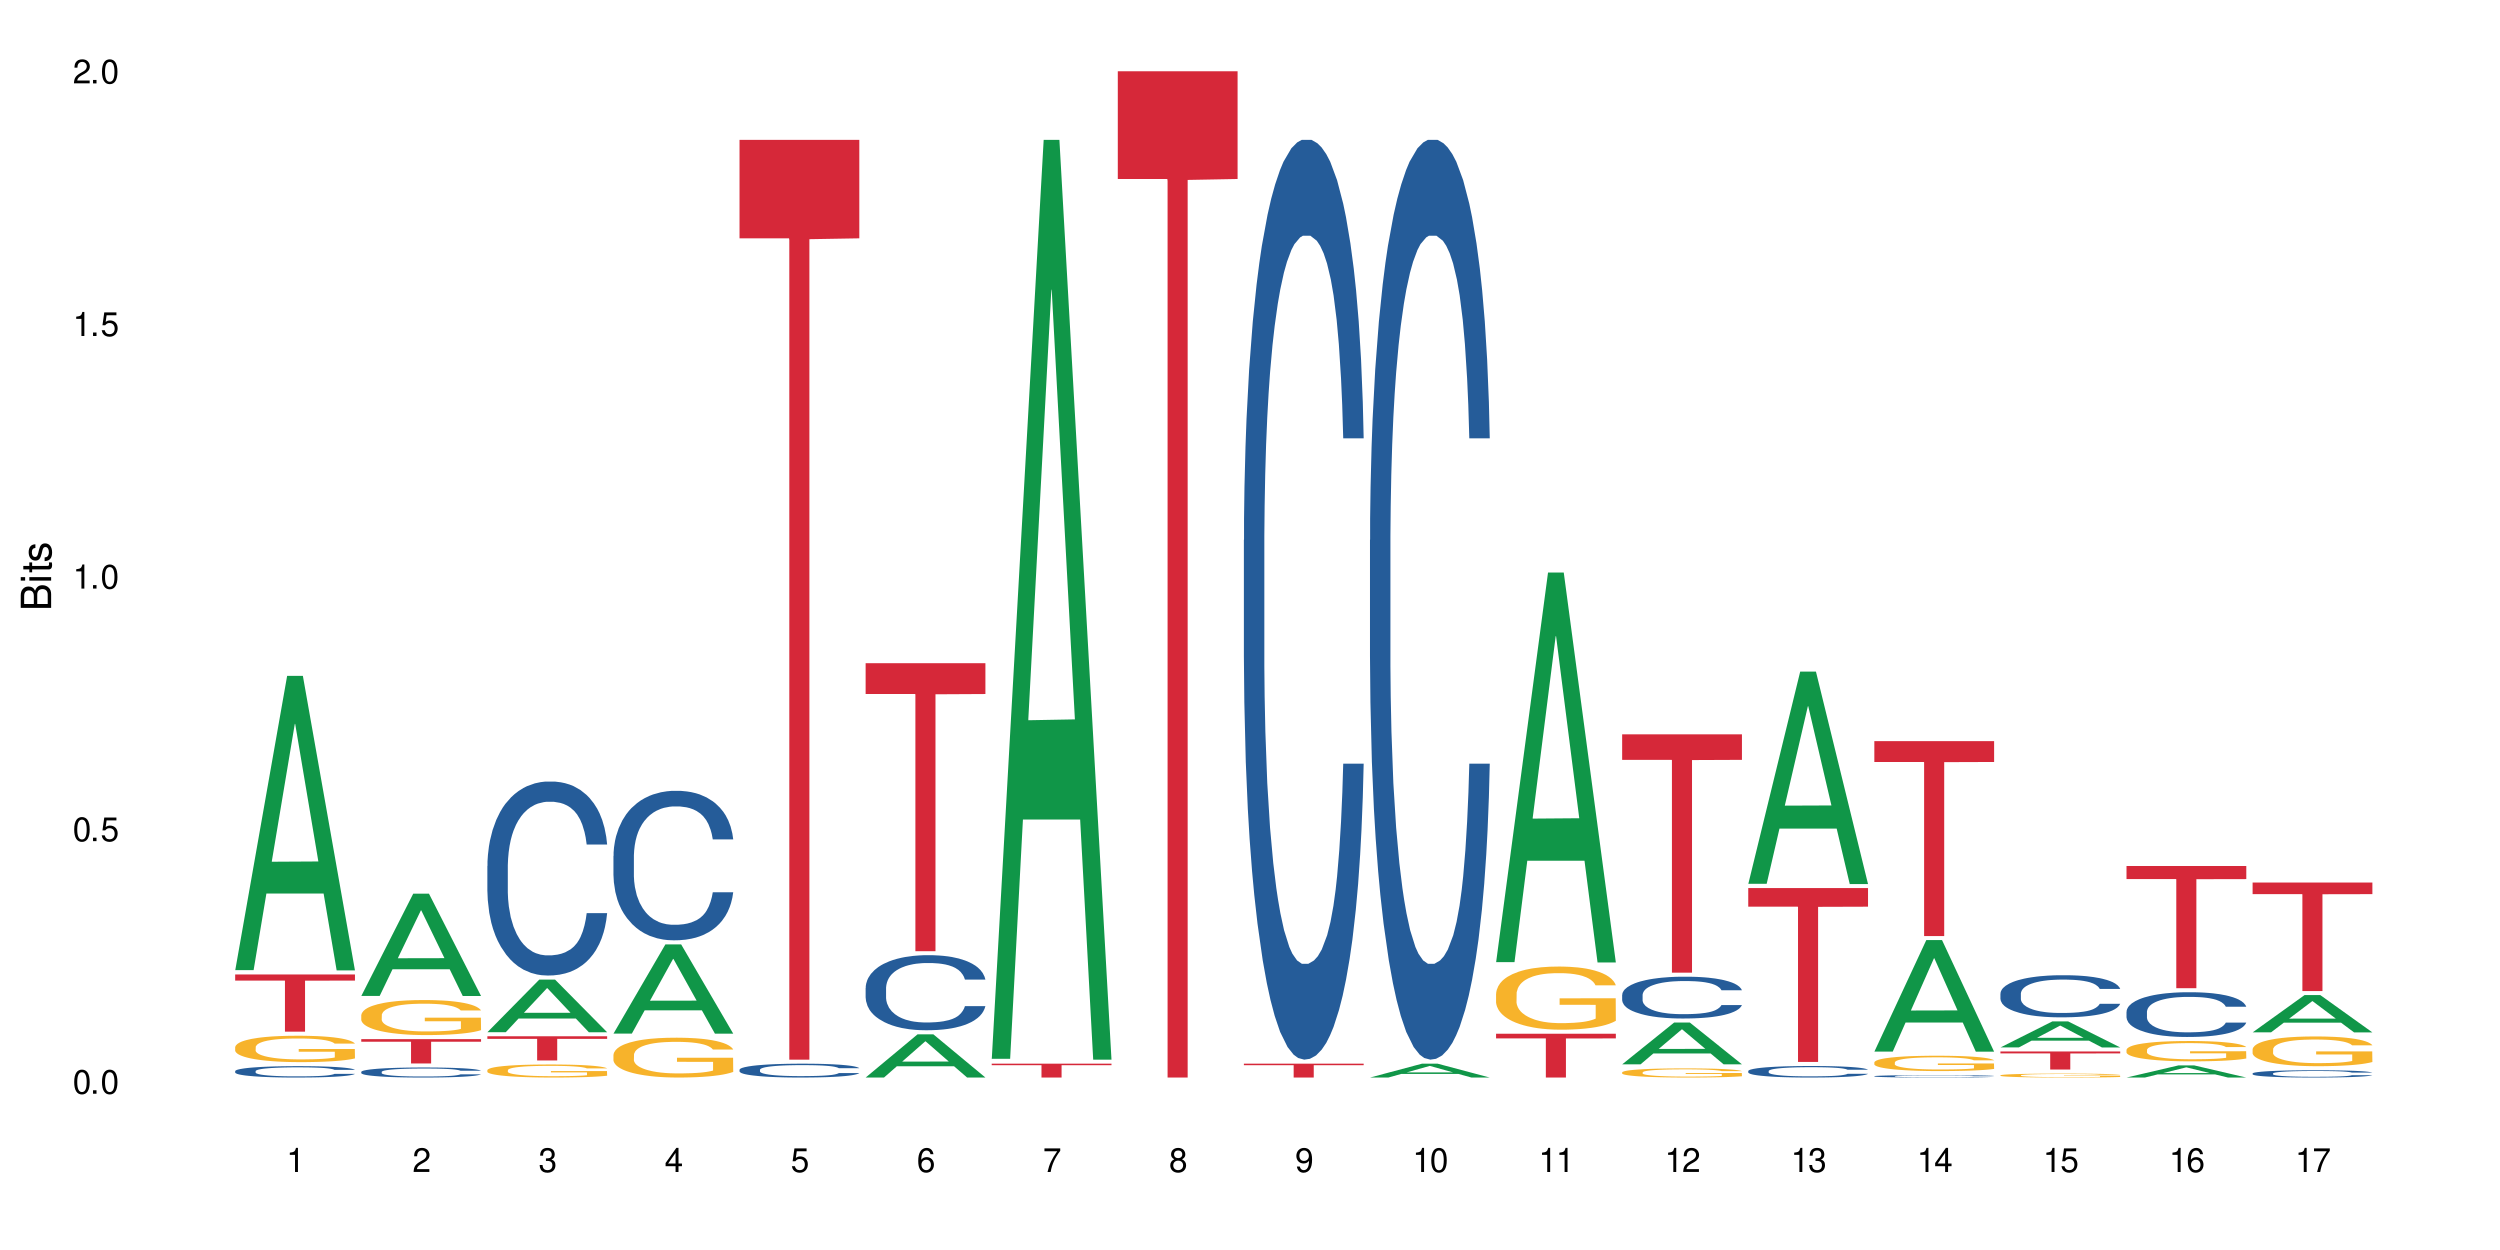 <?xml version="1.0" encoding="UTF-8"?>
<svg xmlns="http://www.w3.org/2000/svg" xmlns:xlink="http://www.w3.org/1999/xlink" width="720" height="360" viewBox="0 0 720 360">
<defs>
<g>
<g id="glyph-0-0">
</g>
<g id="glyph-0-1">
<path d="M 2.641 -6.938 C 2 -6.938 1.422 -6.656 1.078 -6.172 C 0.641 -5.562 0.406 -4.641 0.406 -3.359 C 0.406 -1.016 1.188 0.219 2.641 0.219 C 4.078 0.219 4.859 -1.016 4.859 -3.297 C 4.859 -4.641 4.656 -5.547 4.203 -6.172 C 3.844 -6.656 3.281 -6.938 2.641 -6.938 Z M 2.641 -6.188 C 3.547 -6.188 4 -5.25 4 -3.375 C 4 -1.406 3.562 -0.484 2.625 -0.484 C 1.734 -0.484 1.281 -1.438 1.281 -3.344 C 1.281 -5.25 1.734 -6.188 2.641 -6.188 Z M 2.641 -6.188 "/>
</g>
<g id="glyph-0-2">
<path d="M 1.828 -1 L 0.828 -1 L 0.828 0 L 1.828 0 Z M 1.828 -1 "/>
</g>
<g id="glyph-0-3">
<path d="M 4.562 -6.797 L 1.062 -6.797 L 0.547 -3.094 L 1.328 -3.094 C 1.719 -3.562 2.047 -3.734 2.578 -3.734 C 3.484 -3.734 4.062 -3.109 4.062 -2.094 C 4.062 -1.125 3.484 -0.531 2.578 -0.531 C 1.828 -0.531 1.375 -0.906 1.188 -1.672 L 0.328 -1.672 C 0.453 -1.109 0.547 -0.844 0.75 -0.594 C 1.125 -0.078 1.828 0.219 2.594 0.219 C 3.969 0.219 4.922 -0.781 4.922 -2.219 C 4.922 -3.562 4.031 -4.484 2.719 -4.484 C 2.25 -4.484 1.859 -4.359 1.469 -4.062 L 1.734 -5.969 L 4.562 -5.969 Z M 4.562 -6.797 "/>
</g>
<g id="glyph-0-4">
<path d="M 2.484 -4.938 L 2.484 0 L 3.328 0 L 3.328 -6.938 L 2.766 -6.938 C 2.469 -5.875 2.281 -5.734 0.984 -5.562 L 0.984 -4.938 Z M 2.484 -4.938 "/>
</g>
<g id="glyph-0-5">
<path d="M 4.859 -0.828 L 1.281 -0.828 C 1.359 -1.406 1.672 -1.781 2.5 -2.281 L 3.469 -2.828 C 4.406 -3.344 4.906 -4.062 4.906 -4.906 C 4.906 -5.484 4.672 -6.031 4.266 -6.406 C 3.859 -6.766 3.375 -6.938 2.719 -6.938 C 1.859 -6.938 1.219 -6.625 0.844 -6.031 C 0.609 -5.672 0.5 -5.234 0.484 -4.531 L 1.328 -4.531 C 1.359 -5.016 1.406 -5.281 1.531 -5.516 C 1.75 -5.938 2.188 -6.203 2.703 -6.203 C 3.469 -6.203 4.031 -5.641 4.031 -4.891 C 4.031 -4.344 3.719 -3.859 3.125 -3.516 L 2.234 -3 C 0.812 -2.172 0.406 -1.531 0.328 -0.016 L 4.859 -0.016 Z M 4.859 -0.828 "/>
</g>
<g id="glyph-0-6">
<path d="M 2.125 -3.188 L 2.578 -3.188 C 3.5 -3.188 3.984 -2.766 3.984 -1.922 C 3.984 -1.062 3.469 -0.531 2.594 -0.531 C 1.656 -0.531 1.203 -1 1.156 -2.016 L 0.312 -2.016 C 0.344 -1.453 0.438 -1.094 0.609 -0.781 C 0.953 -0.109 1.625 0.219 2.547 0.219 C 3.953 0.219 4.859 -0.625 4.859 -1.938 C 4.859 -2.828 4.516 -3.297 3.703 -3.594 C 4.344 -3.844 4.656 -4.328 4.656 -5.031 C 4.656 -6.219 3.875 -6.938 2.578 -6.938 C 1.203 -6.938 0.484 -6.172 0.453 -4.703 L 1.297 -4.703 C 1.312 -5.125 1.344 -5.359 1.453 -5.578 C 1.641 -5.969 2.062 -6.203 2.594 -6.203 C 3.344 -6.203 3.797 -5.75 3.797 -5 C 3.797 -4.516 3.609 -4.219 3.25 -4.047 C 3.016 -3.953 2.703 -3.922 2.125 -3.906 Z M 2.125 -3.188 "/>
</g>
<g id="glyph-0-7">
<path d="M 3.141 -1.672 L 3.141 0 L 3.984 0 L 3.984 -1.672 L 4.984 -1.672 L 4.984 -2.438 L 3.984 -2.438 L 3.984 -6.938 L 3.359 -6.938 L 0.266 -2.578 L 0.266 -1.672 Z M 3.141 -2.438 L 1 -2.438 L 3.141 -5.5 Z M 3.141 -2.438 "/>
</g>
<g id="glyph-0-8">
<path d="M 4.781 -5.125 C 4.609 -6.266 3.891 -6.938 2.844 -6.938 C 2.094 -6.938 1.422 -6.578 1.031 -5.953 C 0.594 -5.266 0.406 -4.422 0.406 -3.172 C 0.406 -2 0.578 -1.25 0.984 -0.641 C 1.359 -0.078 1.953 0.219 2.703 0.219 C 3.984 0.219 4.922 -0.75 4.922 -2.094 C 4.922 -3.375 4.062 -4.281 2.844 -4.281 C 2.172 -4.281 1.641 -4.031 1.281 -3.516 C 1.281 -5.234 1.828 -6.188 2.797 -6.188 C 3.391 -6.188 3.797 -5.797 3.938 -5.125 Z M 2.734 -3.531 C 3.547 -3.531 4.062 -2.953 4.062 -2.031 C 4.062 -1.156 3.484 -0.531 2.703 -0.531 C 1.922 -0.531 1.328 -1.188 1.328 -2.078 C 1.328 -2.938 1.906 -3.531 2.734 -3.531 Z M 2.734 -3.531 "/>
</g>
<g id="glyph-0-9">
<path d="M 4.984 -6.797 L 0.438 -6.797 L 0.438 -5.969 L 4.109 -5.969 C 2.5 -3.656 1.828 -2.234 1.328 0 L 2.219 0 C 2.594 -2.172 3.453 -4.047 4.984 -6.094 Z M 4.984 -6.797 "/>
</g>
<g id="glyph-0-10">
<path d="M 3.75 -3.656 C 4.469 -4.094 4.688 -4.438 4.688 -5.078 C 4.688 -6.172 3.844 -6.938 2.641 -6.938 C 1.438 -6.938 0.594 -6.172 0.594 -5.094 C 0.594 -4.438 0.812 -4.094 1.516 -3.656 C 0.734 -3.266 0.359 -2.703 0.359 -1.922 C 0.359 -0.656 1.281 0.219 2.641 0.219 C 3.984 0.219 4.922 -0.656 4.922 -1.922 C 4.922 -2.703 4.531 -3.266 3.75 -3.656 Z M 2.641 -6.188 C 3.359 -6.188 3.812 -5.75 3.812 -5.062 C 3.812 -4.406 3.344 -3.984 2.641 -3.984 C 1.922 -3.984 1.453 -4.406 1.453 -5.078 C 1.453 -5.75 1.922 -6.188 2.641 -6.188 Z M 2.641 -3.266 C 3.484 -3.266 4.062 -2.719 4.062 -1.906 C 4.062 -1.078 3.484 -0.531 2.625 -0.531 C 1.797 -0.531 1.219 -1.094 1.219 -1.906 C 1.219 -2.719 1.781 -3.266 2.641 -3.266 Z M 2.641 -3.266 "/>
</g>
<g id="glyph-0-11">
<path d="M 0.516 -1.578 C 0.672 -0.453 1.406 0.219 2.438 0.219 C 3.188 0.219 3.859 -0.141 4.266 -0.766 C 4.688 -1.453 4.891 -2.297 4.891 -3.547 C 4.891 -4.719 4.703 -5.453 4.312 -6.078 C 3.938 -6.641 3.344 -6.938 2.594 -6.938 C 1.297 -6.938 0.359 -5.969 0.359 -4.625 C 0.359 -3.344 1.234 -2.453 2.453 -2.453 C 3.094 -2.453 3.578 -2.672 4.016 -3.203 C 4 -1.484 3.469 -0.531 2.5 -0.531 C 1.906 -0.531 1.484 -0.906 1.359 -1.578 Z M 2.578 -6.203 C 3.375 -6.203 3.969 -5.531 3.969 -4.641 C 3.969 -3.797 3.391 -3.188 2.547 -3.188 C 1.734 -3.188 1.234 -3.766 1.234 -4.688 C 1.234 -5.562 1.797 -6.203 2.578 -6.203 Z M 2.578 -6.203 "/>
</g>
<g id="glyph-1-0">
</g>
<g id="glyph-1-1">
<path d="M 0 -0.953 L 0 -4.891 C 0 -5.719 -0.234 -6.344 -0.734 -6.797 C -1.188 -7.234 -1.812 -7.469 -2.5 -7.469 C -3.547 -7.469 -4.188 -7 -4.625 -5.875 C -4.984 -6.688 -5.625 -7.094 -6.531 -7.094 C -7.172 -7.094 -7.734 -6.859 -8.141 -6.391 C -8.562 -5.922 -8.75 -5.344 -8.75 -4.5 L -8.75 -0.953 Z M -4.984 -2.062 L -7.766 -2.062 L -7.766 -4.219 C -7.766 -4.844 -7.688 -5.203 -7.453 -5.5 C -7.219 -5.812 -6.859 -5.969 -6.375 -5.969 C -5.891 -5.969 -5.531 -5.812 -5.297 -5.5 C -5.062 -5.203 -4.984 -4.844 -4.984 -4.219 Z M -0.984 -2.062 L -4 -2.062 L -4 -4.781 C -4 -5.766 -3.438 -6.359 -2.484 -6.359 C -1.547 -6.359 -0.984 -5.766 -0.984 -4.781 Z M -0.984 -2.062 "/>
</g>
<g id="glyph-1-2">
<path d="M -6.281 -1.797 L -6.281 -0.797 L 0 -0.797 L 0 -1.797 Z M -8.75 -1.797 L -8.75 -0.797 L -7.484 -0.797 L -7.484 -1.797 Z M -8.75 -1.797 "/>
</g>
<g id="glyph-1-3">
<path d="M -6.281 -3.047 L -6.281 -2.016 L -8.016 -2.016 L -8.016 -1.016 L -6.281 -1.016 L -6.281 -0.172 L -5.469 -0.172 L -5.469 -1.016 L -0.719 -1.016 C -0.078 -1.016 0.281 -1.453 0.281 -2.234 C 0.281 -2.5 0.25 -2.719 0.188 -3.047 L -0.641 -3.047 C -0.609 -2.906 -0.594 -2.766 -0.594 -2.562 C -0.594 -2.141 -0.719 -2.016 -1.156 -2.016 L -5.469 -2.016 L -5.469 -3.047 Z M -6.281 -3.047 "/>
</g>
<g id="glyph-1-4">
<path d="M -4.531 -5.25 C -5.766 -5.25 -6.469 -4.422 -6.469 -2.969 C -6.469 -1.516 -5.719 -0.562 -4.547 -0.562 C -3.562 -0.562 -3.094 -1.062 -2.734 -2.562 L -2.516 -3.484 C -2.344 -4.188 -2.094 -4.469 -1.641 -4.469 C -1.047 -4.469 -0.641 -3.875 -0.641 -3 C -0.641 -2.453 -0.797 -2 -1.062 -1.75 C -1.25 -1.594 -1.422 -1.531 -1.875 -1.469 L -1.875 -0.406 C -0.422 -0.453 0.281 -1.266 0.281 -2.922 C 0.281 -4.5 -0.5 -5.516 -1.719 -5.516 C -2.656 -5.516 -3.172 -4.984 -3.469 -3.734 L -3.703 -2.766 C -3.891 -1.953 -4.156 -1.609 -4.594 -1.609 C -5.188 -1.609 -5.547 -2.125 -5.547 -2.938 C -5.547 -3.75 -5.203 -4.172 -4.531 -4.203 Z M -4.531 -5.25 "/>
</g>
</g>
</defs>
<rect x="-72" y="-36" width="864" height="432" fill="rgb(100%, 100%, 100%)" fill-opacity="1"/>
<path fill-rule="nonzero" fill="rgb(6.275%, 58.824%, 28.235%)" fill-opacity="1" d="M 67.73 279.406 L 67.77 279.324 L 82.695 194.652 L 87.227 194.652 L 102.23 279.484 L 96.957 279.484 L 93.199 257.34 L 76.723 257.34 L 73.039 279.406 L 67.73 279.406 L 78.309 248.18 L 91.688 248.102 L 85.016 208.512 L 84.941 208.434 L 84.871 208.672 L 78.273 248.102 L 78.309 248.18 Z M 67.73 279.406 "/>
<path fill-rule="nonzero" fill="rgb(14.51%, 36.078%, 60%)" fill-opacity="1" d="M 67.73 308.48 L 67.773 308.48 L 67.773 308.406 L 67.898 308.293 L 68.195 308.148 L 68.488 308.051 L 69.246 307.875 L 70.297 307.703 L 71.391 307.57 L 72.191 307.492 L 72.906 307.434 L 74.547 307.324 L 75.598 307.266 L 76.734 307.215 L 78.121 307.164 L 79.133 307.133 L 81.402 307.086 L 83.086 307.066 L 84.391 307.055 L 87.211 307.055 L 88.891 307.066 L 90.113 307.082 L 91.457 307.105 L 92.594 307.133 L 94.57 307.199 L 96.34 307.285 L 97.137 307.332 L 98.402 307.426 L 99.367 307.516 L 100.043 307.594 L 100.797 307.703 L 101.473 307.836 L 101.977 307.992 L 102.23 308.121 L 96.34 308.121 L 96.043 308 L 95.707 307.906 L 95.078 307.785 L 94.445 307.695 L 93.562 307.609 L 92.762 307.555 L 91.668 307.496 L 90.703 307.461 L 89.691 307.434 L 88.723 307.414 L 86.875 307.398 L 84.727 307.398 L 83.93 307.402 L 82.289 307.426 L 81.402 307.449 L 80.141 307.492 L 79.258 307.531 L 78.207 307.59 L 77.492 307.641 L 76.609 307.719 L 75.977 307.785 L 75.262 307.887 L 74.84 307.961 L 74.461 308.043 L 74.125 308.145 L 73.875 308.25 L 73.703 308.359 L 73.621 308.465 L 73.621 308.93 L 73.703 309.039 L 73.914 309.164 L 74.461 309.348 L 75.262 309.508 L 76.188 309.633 L 77.07 309.723 L 77.574 309.762 L 78.25 309.812 L 79.301 309.871 L 80.816 309.93 L 81.699 309.957 L 83.043 309.98 L 84.434 309.992 L 86.285 309.992 L 87.926 309.98 L 89.02 309.965 L 90.156 309.941 L 91.711 309.891 L 92.68 309.84 L 93.52 309.785 L 94.152 309.727 L 94.57 309.68 L 95.203 309.586 L 95.707 309.484 L 96.086 309.379 L 96.34 309.277 L 102.23 309.277 L 101.977 309.398 L 101.598 309.516 L 101.219 309.602 L 100.629 309.707 L 99.957 309.801 L 98.988 309.902 L 98.191 309.973 L 97.137 310.047 L 96.172 310.105 L 95.117 310.156 L 93.562 310.215 L 92.551 310.246 L 91.457 310.273 L 90.156 310.297 L 88.516 310.316 L 86.746 310.328 L 85.105 310.332 L 83.34 310.328 L 82.035 310.316 L 80.309 310.289 L 78.164 310.234 L 76.609 310.176 L 75.387 310.121 L 74.336 310.059 L 73.156 309.98 L 71.645 309.848 L 70.719 309.746 L 70.086 309.66 L 69.371 309.543 L 68.867 309.441 L 68.277 309.273 L 67.855 309.059 L 67.73 308.895 Z M 67.73 308.48 "/>
<path fill-rule="nonzero" fill="rgb(96.863%, 70.196%, 16.863%)" fill-opacity="1" d="M 67.73 301.547 L 67.773 301.539 L 67.773 301.402 L 67.941 301.09 L 68.363 300.66 L 68.91 300.305 L 69.496 300.027 L 69.875 299.883 L 70.508 299.676 L 71.055 299.52 L 72.441 299.207 L 74.211 298.918 L 75.176 298.793 L 76.27 298.676 L 77.828 298.543 L 78.543 298.492 L 80.73 298.383 L 83.215 298.312 L 85.949 298.293 L 87.211 298.301 L 88.934 298.328 L 91.289 298.402 L 92.637 298.473 L 93.688 298.543 L 94.781 298.633 L 96.129 298.773 L 97.391 298.938 L 98.402 299.105 L 99.41 299.312 L 100.25 299.535 L 100.965 299.777 L 101.598 300.07 L 101.977 300.312 L 102.23 300.555 L 96.383 300.555 L 96.043 300.312 L 95.664 300.125 L 95.035 299.895 L 94.402 299.73 L 93.773 299.598 L 92.594 299.418 L 91.586 299.305 L 90.324 299.207 L 89.102 299.148 L 87.715 299.105 L 86.875 299.09 L 84.645 299.09 L 82.625 299.141 L 81.445 299.195 L 80.605 299.25 L 79.426 299.355 L 78.711 299.438 L 78.289 299.492 L 77.027 299.707 L 76.188 299.902 L 75.723 300.035 L 75.137 300.242 L 74.715 300.43 L 74.25 300.707 L 74 300.918 L 73.664 301.387 L 73.621 302.637 L 73.746 302.902 L 74 303.188 L 74.336 303.434 L 74.84 303.699 L 75.348 303.902 L 76.23 304.172 L 76.988 304.352 L 77.574 304.469 L 78.711 304.656 L 79.176 304.719 L 80.27 304.844 L 81.402 304.941 L 82.793 305.023 L 83.844 305.066 L 85.527 305.102 L 87.672 305.102 L 90.195 305.059 L 91.797 305.004 L 92.891 304.949 L 93.605 304.898 L 94.488 304.824 L 95.117 304.754 L 95.707 304.68 L 96.422 304.559 L 96.422 302.902 L 86.031 302.895 L 86.031 302.117 L 102.188 302.109 L 102.23 304.824 L 101.344 305.012 L 100.25 305.191 L 99.199 305.332 L 98.105 305.449 L 96.551 305.578 L 95.289 305.664 L 93.352 305.762 L 91.586 305.824 L 89.734 305.863 L 88.094 305.887 L 86.156 305.891 L 84.434 305.879 L 82.582 305.836 L 81.109 305.781 L 79.762 305.711 L 78.418 305.621 L 76.734 305.477 L 75.641 305.359 L 74.504 305.211 L 73.367 305.039 L 72.359 304.852 L 71.688 304.707 L 71.012 304.539 L 70.297 304.332 L 69.625 304.094 L 69.121 303.879 L 68.656 303.637 L 68.32 303.406 L 67.984 303.094 L 67.816 302.844 L 67.73 302.629 Z M 67.73 301.547 "/>
<path fill-rule="nonzero" fill="rgb(83.922%, 15.686%, 22.353%)" fill-opacity="1" d="M 67.73 280.648 L 102.23 280.648 L 102.23 282.414 L 87.852 282.43 L 87.852 297.129 L 82.066 297.129 L 82.066 282.445 L 81.984 282.414 L 67.73 282.414 Z M 67.73 280.648 "/>
<path fill-rule="nonzero" fill="rgb(6.275%, 58.824%, 28.235%)" fill-opacity="1" d="M 104.043 286.82 L 104.082 286.793 L 119.008 257.383 L 123.543 257.383 L 138.543 286.848 L 133.273 286.848 L 129.512 279.156 L 113.039 279.156 L 109.352 286.82 L 104.043 286.82 L 114.621 275.977 L 128 275.949 L 121.332 262.199 L 121.258 262.172 L 121.184 262.254 L 114.586 275.949 L 114.621 275.977 Z M 104.043 286.82 "/>
<path fill-rule="nonzero" fill="rgb(14.51%, 36.078%, 60%)" fill-opacity="1" d="M 104.043 308.699 L 104.086 308.695 L 104.086 308.633 L 104.211 308.531 L 104.508 308.402 L 104.801 308.316 L 105.559 308.16 L 106.609 308.008 L 107.703 307.895 L 108.504 307.824 L 109.219 307.77 L 110.859 307.672 L 111.91 307.625 L 113.047 307.578 L 114.438 307.531 L 115.445 307.508 L 117.719 307.465 L 119.398 307.445 L 120.703 307.438 L 123.523 307.438 L 125.207 307.449 L 126.426 307.461 L 127.773 307.484 L 128.91 307.508 L 130.887 307.566 L 132.652 307.641 L 133.453 307.68 L 134.715 307.762 L 135.684 307.844 L 136.355 307.91 L 137.113 308.008 L 137.785 308.129 L 138.289 308.262 L 138.543 308.379 L 132.652 308.379 L 132.359 308.27 L 132.023 308.188 L 131.391 308.082 L 130.758 308.004 L 129.875 307.926 L 129.078 307.879 L 127.984 307.828 L 127.016 307.797 L 126.004 307.77 L 125.039 307.754 L 123.188 307.738 L 121.043 307.738 L 120.242 307.746 L 118.602 307.766 L 117.719 307.785 L 116.457 307.82 L 115.57 307.855 L 114.52 307.91 L 113.805 307.953 L 112.922 308.023 L 112.289 308.082 L 111.574 308.172 L 111.156 308.238 L 110.777 308.312 L 110.438 308.398 L 110.188 308.492 L 110.02 308.59 L 109.934 308.684 L 109.934 309.094 L 110.02 309.188 L 110.23 309.301 L 110.777 309.461 L 111.574 309.602 L 112.5 309.715 L 113.383 309.793 L 113.891 309.828 L 114.562 309.871 L 115.613 309.926 L 117.129 309.977 L 118.012 310 L 119.359 310.02 L 120.746 310.031 L 122.598 310.031 L 124.238 310.02 L 125.332 310.008 L 126.469 309.984 L 128.023 309.941 L 128.992 309.898 L 129.832 309.848 L 130.465 309.797 L 130.887 309.754 L 131.516 309.672 L 132.023 309.582 L 132.398 309.492 L 132.652 309.402 L 138.543 309.402 L 138.289 309.508 L 137.91 309.609 L 137.531 309.688 L 136.945 309.781 L 136.27 309.863 L 135.305 309.953 L 134.504 310.016 L 133.453 310.082 L 132.484 310.133 L 131.434 310.176 L 129.875 310.23 L 128.867 310.254 L 127.773 310.281 L 126.469 310.301 L 124.828 310.32 L 123.059 310.328 L 121.418 310.332 L 119.652 310.328 L 118.348 310.316 L 116.625 310.293 L 114.477 310.246 L 112.922 310.195 L 111.703 310.145 L 110.648 310.09 L 109.473 310.02 L 107.957 309.902 L 107.031 309.812 L 106.402 309.738 L 105.684 309.637 L 105.18 309.543 L 104.59 309.395 L 104.172 309.207 L 104.043 309.062 Z M 104.043 308.699 "/>
<path fill-rule="nonzero" fill="rgb(96.863%, 70.196%, 16.863%)" fill-opacity="1" d="M 104.043 292.332 L 104.086 292.324 L 104.086 292.141 L 104.254 291.727 L 104.676 291.152 L 105.223 290.684 L 105.812 290.316 L 106.191 290.121 L 106.82 289.844 L 107.367 289.645 L 108.758 289.227 L 110.523 288.84 L 111.492 288.676 L 112.586 288.52 L 114.141 288.344 L 114.855 288.277 L 117.043 288.133 L 119.527 288.039 L 122.262 288.012 L 123.523 288.02 L 125.25 288.059 L 127.605 288.16 L 128.949 288.25 L 130.004 288.344 L 131.098 288.465 L 132.441 288.648 L 133.703 288.867 L 134.715 289.09 L 135.723 289.367 L 136.566 289.66 L 137.281 289.984 L 137.91 290.371 L 138.289 290.695 L 138.543 291.016 L 132.695 291.016 L 132.359 290.695 L 131.98 290.445 L 131.348 290.141 L 130.719 289.918 L 130.086 289.746 L 128.91 289.504 L 127.898 289.355 L 126.637 289.227 L 125.418 289.145 L 124.027 289.09 L 123.188 289.07 L 120.957 289.07 L 118.938 289.137 L 117.758 289.211 L 116.918 289.285 L 115.738 289.422 L 115.023 289.531 L 114.605 289.605 L 113.344 289.891 L 112.5 290.148 L 112.039 290.324 L 111.449 290.602 L 111.027 290.852 L 110.566 291.219 L 110.312 291.496 L 109.977 292.121 L 109.934 293.781 L 110.062 294.133 L 110.312 294.508 L 110.648 294.84 L 111.156 295.191 L 111.66 295.457 L 112.543 295.816 L 113.301 296.059 L 113.891 296.215 L 115.023 296.461 L 115.488 296.547 L 116.582 296.711 L 117.719 296.84 L 119.105 296.949 L 120.156 297.008 L 121.84 297.051 L 123.984 297.051 L 126.512 296.996 L 128.109 296.922 L 129.203 296.852 L 129.918 296.785 L 130.801 296.684 L 131.434 296.59 L 132.023 296.492 L 132.738 296.332 L 132.738 294.133 L 122.344 294.121 L 122.344 293.09 L 138.5 293.082 L 138.543 296.684 L 137.66 296.934 L 136.566 297.172 L 135.512 297.355 L 134.418 297.512 L 132.863 297.688 L 131.602 297.801 L 129.664 297.93 L 127.898 298.012 L 126.047 298.066 L 124.406 298.094 L 122.473 298.102 L 120.746 298.086 L 118.895 298.031 L 117.422 297.957 L 116.078 297.863 L 114.73 297.742 L 113.047 297.551 L 111.953 297.395 L 110.816 297.199 L 109.684 296.969 L 108.672 296.719 L 108 296.527 L 107.324 296.305 L 106.609 296.031 L 105.938 295.715 L 105.434 295.43 L 104.969 295.109 L 104.633 294.805 L 104.297 294.391 L 104.129 294.059 L 104.043 293.773 Z M 104.043 292.332 "/>
<path fill-rule="nonzero" fill="rgb(83.922%, 15.686%, 22.353%)" fill-opacity="1" d="M 104.043 299.266 L 138.543 299.266 L 138.543 300.016 L 124.164 300.023 L 124.164 306.273 L 118.379 306.273 L 118.379 300.031 L 118.297 300.016 L 104.043 300.016 Z M 104.043 299.266 "/>
<path fill-rule="nonzero" fill="rgb(6.275%, 58.824%, 28.235%)" fill-opacity="1" d="M 140.359 297.273 L 140.395 297.258 L 155.32 282.121 L 159.855 282.121 L 174.855 297.285 L 169.586 297.285 L 165.828 293.328 L 149.352 293.328 L 145.664 297.273 L 140.359 297.273 L 150.938 291.691 L 164.316 291.676 L 157.645 284.598 L 157.57 284.586 L 157.496 284.629 L 150.898 291.676 L 150.938 291.691 Z M 140.359 297.273 "/>
<path fill-rule="nonzero" fill="rgb(14.51%, 36.078%, 60%)" fill-opacity="1" d="M 140.359 249.402 L 140.398 249.352 L 140.398 248.125 L 140.527 246.188 L 140.82 243.734 L 141.117 242.051 L 141.871 239.039 L 142.926 236.129 L 144.02 233.883 L 144.816 232.555 L 145.531 231.531 L 147.172 229.645 L 148.227 228.672 L 149.359 227.805 L 150.75 226.938 L 151.758 226.426 L 154.031 225.609 L 155.715 225.254 L 157.02 225.098 L 159.836 225.098 L 161.52 225.305 L 162.738 225.559 L 164.086 225.965 L 165.223 226.426 L 167.199 227.551 L 168.965 228.98 L 169.766 229.797 L 171.027 231.379 L 171.996 232.91 L 172.668 234.238 L 173.426 236.129 L 174.098 238.426 L 174.605 241.027 L 174.855 243.227 L 168.965 243.227 L 168.672 241.184 L 168.336 239.598 L 167.703 237.508 L 167.074 236.027 L 166.191 234.543 L 165.391 233.574 L 164.297 232.605 L 163.328 231.992 L 162.32 231.531 L 161.352 231.227 L 159.5 230.918 L 157.355 230.918 L 156.555 231.023 L 154.914 231.43 L 154.031 231.789 L 152.77 232.504 L 151.887 233.168 L 150.832 234.188 L 150.117 235.055 L 149.234 236.383 L 148.605 237.559 L 147.891 239.242 L 147.469 240.52 L 147.09 241.949 L 146.754 243.633 L 146.5 245.422 L 146.332 247.309 L 146.25 249.148 L 146.25 257.062 L 146.332 258.898 L 146.543 261.043 L 147.09 264.16 L 147.891 266.863 L 148.812 269.008 L 149.699 270.543 L 150.203 271.258 L 150.875 272.074 L 151.926 273.094 L 153.441 274.117 L 154.324 274.523 L 155.672 274.934 L 157.059 275.137 L 158.91 275.137 L 160.551 274.934 L 161.645 274.676 L 162.781 274.27 L 164.34 273.402 L 165.305 272.582 L 166.148 271.613 L 166.777 270.645 L 167.199 269.828 L 167.832 268.242 L 168.336 266.508 L 168.715 264.719 L 168.965 262.984 L 174.855 262.984 L 174.605 265.027 L 174.227 267.02 L 173.848 268.5 L 173.258 270.285 L 172.586 271.867 L 171.617 273.656 L 170.816 274.832 L 169.766 276.105 L 168.797 277.078 L 167.746 277.945 L 166.191 278.965 L 165.18 279.477 L 164.086 279.938 L 162.781 280.344 L 161.141 280.703 L 159.375 280.906 L 157.734 280.957 L 155.965 280.855 L 154.664 280.652 L 152.938 280.191 L 150.793 279.273 L 149.234 278.301 L 148.016 277.332 L 146.965 276.312 L 145.785 274.934 L 144.27 272.688 L 143.344 270.949 L 142.715 269.52 L 142 267.527 L 141.492 265.742 L 140.906 262.883 L 140.484 259.258 L 140.359 256.449 Z M 140.359 249.402 "/>
<path fill-rule="nonzero" fill="rgb(96.863%, 70.196%, 16.863%)" fill-opacity="1" d="M 140.359 308.184 L 140.398 308.18 L 140.398 308.109 L 140.57 307.957 L 140.988 307.742 L 141.535 307.566 L 142.125 307.43 L 142.504 307.359 L 143.137 307.254 L 143.684 307.18 L 145.07 307.023 L 146.836 306.879 L 147.805 306.82 L 148.898 306.762 L 150.457 306.695 L 151.172 306.672 L 153.359 306.617 L 155.84 306.582 L 158.574 306.57 L 159.836 306.574 L 161.562 306.59 L 163.918 306.625 L 165.266 306.66 L 166.316 306.695 L 167.41 306.738 L 168.754 306.809 L 170.02 306.891 L 171.027 306.973 L 172.039 307.078 L 172.879 307.188 L 173.594 307.309 L 174.227 307.449 L 174.605 307.57 L 174.855 307.691 L 169.008 307.691 L 168.672 307.57 L 168.293 307.477 L 167.66 307.363 L 167.031 307.281 L 166.398 307.219 L 165.223 307.129 L 164.211 307.074 L 162.949 307.023 L 161.73 306.992 L 160.34 306.973 L 159.5 306.965 L 157.27 306.965 L 155.25 306.992 L 154.074 307.02 L 153.23 307.047 L 152.055 307.098 L 151.34 307.137 L 150.918 307.164 L 149.656 307.273 L 148.812 307.367 L 148.352 307.434 L 147.762 307.535 L 147.344 307.629 L 146.879 307.766 L 146.625 307.871 L 146.289 308.102 L 146.25 308.723 L 146.375 308.852 L 146.625 308.992 L 146.965 309.117 L 147.469 309.246 L 147.973 309.348 L 148.855 309.48 L 149.613 309.57 L 150.203 309.629 L 151.34 309.723 L 151.801 309.754 L 152.895 309.812 L 154.031 309.863 L 155.418 309.902 L 156.473 309.922 L 158.152 309.941 L 160.301 309.941 L 162.824 309.922 L 164.422 309.895 L 165.516 309.867 L 166.23 309.84 L 167.113 309.805 L 167.746 309.77 L 168.336 309.73 L 169.051 309.672 L 169.051 308.852 L 158.66 308.848 L 158.66 308.465 L 174.812 308.461 L 174.855 309.805 L 173.973 309.895 L 172.879 309.984 L 171.828 310.055 L 170.734 310.113 L 169.176 310.18 L 167.914 310.219 L 165.98 310.266 L 164.211 310.297 L 162.359 310.32 L 160.719 310.328 L 158.785 310.332 L 157.059 310.324 L 155.211 310.305 L 153.738 310.277 L 152.391 310.242 L 151.043 310.199 L 149.359 310.125 L 148.266 310.066 L 147.133 309.996 L 145.996 309.91 L 144.984 309.816 L 144.312 309.746 L 143.641 309.664 L 142.926 309.559 L 142.25 309.441 L 141.746 309.336 L 141.285 309.215 L 140.945 309.102 L 140.609 308.949 L 140.441 308.824 L 140.359 308.719 Z M 140.359 308.184 "/>
<path fill-rule="nonzero" fill="rgb(83.922%, 15.686%, 22.353%)" fill-opacity="1" d="M 140.359 298.449 L 174.855 298.449 L 174.855 299.195 L 160.477 299.203 L 160.477 305.406 L 154.695 305.406 L 154.695 299.207 L 154.609 299.195 L 140.359 299.195 Z M 140.359 298.449 "/>
<path fill-rule="nonzero" fill="rgb(6.275%, 58.824%, 28.235%)" fill-opacity="1" d="M 176.672 297.668 L 176.707 297.645 L 191.637 271.98 L 196.168 271.98 L 211.168 297.691 L 205.898 297.691 L 202.141 290.98 L 185.664 290.98 L 181.98 297.668 L 176.672 297.668 L 187.25 288.203 L 200.629 288.18 L 193.957 276.184 L 193.883 276.156 L 193.809 276.23 L 187.211 288.18 L 187.25 288.203 Z M 176.672 297.668 "/>
<path fill-rule="nonzero" fill="rgb(14.51%, 36.078%, 60%)" fill-opacity="1" d="M 176.672 246.504 L 176.715 246.465 L 176.715 245.52 L 176.84 244.027 L 177.133 242.137 L 177.43 240.84 L 178.188 238.52 L 179.238 236.277 L 180.332 234.547 L 181.133 233.523 L 181.848 232.734 L 183.488 231.281 L 184.539 230.531 L 185.676 229.863 L 187.062 229.195 L 188.074 228.801 L 190.344 228.172 L 192.027 227.898 L 193.332 227.777 L 196.152 227.777 L 197.832 227.938 L 199.055 228.133 L 200.398 228.449 L 201.535 228.801 L 203.512 229.668 L 205.281 230.77 L 206.078 231.398 L 207.34 232.617 L 208.309 233.797 L 208.98 234.82 L 209.738 236.277 L 210.414 238.047 L 210.918 240.055 L 211.168 241.746 L 205.281 241.746 L 204.984 240.172 L 204.648 238.953 L 204.02 237.34 L 203.387 236.199 L 202.504 235.055 L 201.703 234.309 L 200.609 233.562 L 199.641 233.09 L 198.633 232.734 L 197.664 232.5 L 195.812 232.262 L 193.668 232.262 L 192.867 232.344 L 191.227 232.656 L 190.344 232.934 L 189.082 233.484 L 188.199 233.996 L 187.148 234.781 L 186.434 235.449 L 185.547 236.473 L 184.918 237.379 L 184.203 238.676 L 183.781 239.66 L 183.402 240.762 L 183.066 242.059 L 182.812 243.438 L 182.645 244.891 L 182.562 246.309 L 182.562 252.406 L 182.645 253.824 L 182.855 255.477 L 183.402 257.875 L 184.203 259.961 L 185.129 261.613 L 186.012 262.793 L 186.516 263.344 L 187.188 263.973 L 188.242 264.758 L 189.754 265.547 L 190.641 265.859 L 191.984 266.176 L 193.375 266.332 L 195.227 266.332 L 196.867 266.176 L 197.961 265.98 L 199.094 265.664 L 200.652 264.996 L 201.621 264.367 L 202.461 263.617 L 203.094 262.871 L 203.512 262.242 L 204.145 261.023 L 204.648 259.684 L 205.027 258.309 L 205.281 256.969 L 211.168 256.969 L 210.918 258.543 L 210.539 260.078 L 210.16 261.219 L 209.57 262.594 L 208.898 263.816 L 207.93 265.191 L 207.133 266.098 L 206.078 267.082 L 205.113 267.828 L 204.059 268.496 L 202.504 269.285 L 201.492 269.676 L 200.398 270.031 L 199.094 270.344 L 197.453 270.621 L 195.688 270.777 L 194.047 270.816 L 192.281 270.738 L 190.977 270.582 L 189.25 270.227 L 187.105 269.52 L 185.547 268.773 L 184.328 268.023 L 183.277 267.238 L 182.098 266.176 L 180.586 264.445 L 179.66 263.105 L 179.027 262.004 L 178.312 260.473 L 177.809 259.094 L 177.219 256.891 L 176.797 254.098 L 176.672 251.934 Z M 176.672 246.504 "/>
<path fill-rule="nonzero" fill="rgb(96.863%, 70.196%, 16.863%)" fill-opacity="1" d="M 176.672 303.77 L 176.715 303.762 L 176.715 303.551 L 176.883 303.078 L 177.305 302.43 L 177.852 301.895 L 178.438 301.477 L 178.816 301.254 L 179.449 300.941 L 179.996 300.711 L 181.383 300.238 L 183.152 299.797 L 184.117 299.609 L 185.211 299.43 L 186.77 299.23 L 187.484 299.16 L 189.672 298.992 L 192.152 298.887 L 194.887 298.855 L 196.152 298.867 L 197.875 298.906 L 200.23 299.023 L 201.578 299.129 L 202.629 299.23 L 203.723 299.367 L 205.07 299.578 L 206.332 299.828 L 207.34 300.082 L 208.352 300.395 L 209.191 300.73 L 209.906 301.098 L 210.539 301.539 L 210.918 301.906 L 211.168 302.273 L 205.32 302.273 L 204.984 301.906 L 204.605 301.621 L 203.977 301.277 L 203.344 301.023 L 202.715 300.824 L 201.535 300.555 L 200.527 300.387 L 199.266 300.238 L 198.043 300.145 L 196.656 300.082 L 195.812 300.059 L 193.586 300.059 L 191.566 300.133 L 190.387 300.219 L 189.547 300.301 L 188.367 300.457 L 187.652 300.586 L 187.23 300.668 L 185.969 300.992 L 185.129 301.285 L 184.664 301.484 L 184.078 301.801 L 183.656 302.082 L 183.191 302.504 L 182.941 302.816 L 182.605 303.531 L 182.562 305.418 L 182.688 305.816 L 182.941 306.246 L 183.277 306.621 L 183.781 307.02 L 184.285 307.324 L 185.172 307.734 L 185.926 308.004 L 186.516 308.184 L 187.652 308.465 L 188.113 308.562 L 189.207 308.75 L 190.344 308.895 L 191.734 309.023 L 192.785 309.086 L 194.469 309.137 L 196.613 309.137 L 199.137 309.074 L 200.734 308.992 L 201.828 308.906 L 202.547 308.832 L 203.43 308.719 L 204.059 308.613 L 204.648 308.5 L 205.363 308.32 L 205.363 305.816 L 194.973 305.805 L 194.973 304.629 L 211.129 304.621 L 211.168 308.719 L 210.285 309 L 209.191 309.273 L 208.141 309.484 L 207.047 309.66 L 205.488 309.859 L 204.227 309.988 L 202.293 310.133 L 200.527 310.227 L 198.676 310.289 L 197.035 310.32 L 195.098 310.332 L 193.375 310.312 L 191.523 310.25 L 190.051 310.164 L 188.703 310.059 L 187.359 309.922 L 185.676 309.703 L 184.582 309.523 L 183.445 309.305 L 182.309 309.043 L 181.301 308.762 L 180.625 308.539 L 179.953 308.289 L 179.238 307.973 L 178.566 307.617 L 178.059 307.293 L 177.598 306.926 L 177.262 306.578 L 176.926 306.109 L 176.758 305.73 L 176.672 305.406 Z M 176.672 303.77 "/>
<path fill-rule="nonzero" fill="rgb(14.51%, 36.078%, 60%)" fill-opacity="1" d="M 212.984 308.078 L 213.027 308.074 L 213.027 307.988 L 213.152 307.848 L 213.449 307.676 L 213.742 307.555 L 214.5 307.34 L 215.551 307.133 L 216.645 306.969 L 217.445 306.875 L 218.16 306.801 L 219.801 306.668 L 220.852 306.598 L 221.988 306.535 L 223.375 306.473 L 224.387 306.438 L 226.66 306.379 L 228.34 306.355 L 229.645 306.344 L 232.465 306.344 L 234.148 306.359 L 235.367 306.375 L 236.715 306.406 L 237.848 306.438 L 239.828 306.52 L 241.594 306.621 L 242.395 306.68 L 243.656 306.793 L 244.621 306.902 L 245.297 306.996 L 246.055 307.133 L 246.727 307.297 L 247.23 307.48 L 247.484 307.637 L 241.594 307.637 L 241.301 307.492 L 240.961 307.379 L 240.332 307.23 L 239.699 307.125 L 238.816 307.02 L 238.016 306.949 L 236.922 306.879 L 235.957 306.836 L 234.945 306.801 L 233.98 306.781 L 232.129 306.758 L 229.98 306.758 L 229.184 306.766 L 227.543 306.797 L 226.66 306.82 L 225.395 306.871 L 224.512 306.918 L 223.461 306.992 L 222.746 307.055 L 221.863 307.148 L 221.23 307.234 L 220.516 307.352 L 220.094 307.445 L 219.715 307.547 L 219.379 307.668 L 219.129 307.793 L 218.961 307.93 L 218.875 308.062 L 218.875 308.625 L 218.961 308.758 L 219.168 308.91 L 219.715 309.133 L 220.516 309.324 L 221.441 309.48 L 222.324 309.59 L 222.828 309.641 L 223.504 309.699 L 224.555 309.77 L 226.07 309.844 L 226.953 309.871 L 228.301 309.902 L 229.688 309.918 L 231.539 309.918 L 233.18 309.902 L 234.273 309.883 L 235.41 309.855 L 236.965 309.793 L 237.934 309.734 L 238.773 309.664 L 239.406 309.598 L 239.828 309.539 L 240.457 309.426 L 240.961 309.301 L 241.34 309.172 L 241.594 309.051 L 247.484 309.051 L 247.23 309.195 L 246.852 309.336 L 246.473 309.441 L 245.883 309.57 L 245.211 309.684 L 244.242 309.812 L 243.445 309.895 L 242.395 309.984 L 241.426 310.055 L 240.375 310.117 L 238.816 310.191 L 237.809 310.227 L 236.715 310.258 L 235.41 310.289 L 233.77 310.312 L 232 310.328 L 230.359 310.332 L 228.594 310.324 L 227.289 310.312 L 225.566 310.277 L 223.418 310.211 L 221.863 310.145 L 220.641 310.074 L 219.59 310 L 218.414 309.902 L 216.898 309.742 L 215.973 309.617 L 215.34 309.516 L 214.625 309.375 L 214.121 309.246 L 213.531 309.043 L 213.113 308.781 L 212.984 308.582 Z M 212.984 308.078 "/>
<path fill-rule="nonzero" fill="rgb(83.922%, 15.686%, 22.353%)" fill-opacity="1" d="M 212.984 40.281 L 247.484 40.281 L 247.484 68.637 L 233.105 68.887 L 233.105 305.18 L 227.32 305.18 L 227.32 69.133 L 227.238 68.637 L 212.984 68.637 Z M 212.984 40.281 "/>
<path fill-rule="nonzero" fill="rgb(6.275%, 58.824%, 28.235%)" fill-opacity="1" d="M 249.301 310.32 L 249.336 310.309 L 264.262 297.879 L 268.797 297.879 L 283.797 310.332 L 278.527 310.332 L 274.766 307.082 L 258.293 307.082 L 254.605 310.32 L 249.301 310.32 L 259.875 305.738 L 273.258 305.727 L 266.586 299.914 L 266.512 299.902 L 266.438 299.938 L 259.84 305.727 L 259.875 305.738 Z M 249.301 310.32 "/>
<path fill-rule="nonzero" fill="rgb(14.51%, 36.078%, 60%)" fill-opacity="1" d="M 249.301 284.508 L 249.34 284.488 L 249.34 284.016 L 249.469 283.266 L 249.762 282.316 L 250.055 281.664 L 250.812 280.5 L 251.867 279.375 L 252.961 278.504 L 253.758 277.992 L 254.473 277.598 L 256.113 276.863 L 257.168 276.488 L 258.301 276.152 L 259.691 275.816 L 260.699 275.621 L 262.973 275.305 L 264.656 275.168 L 265.957 275.105 L 268.777 275.105 L 270.461 275.188 L 271.68 275.285 L 273.027 275.441 L 274.164 275.621 L 276.141 276.055 L 277.906 276.609 L 278.707 276.926 L 279.969 277.535 L 280.938 278.129 L 281.609 278.645 L 282.367 279.375 L 283.039 280.262 L 283.543 281.27 L 283.797 282.121 L 277.906 282.121 L 277.613 281.328 L 277.277 280.719 L 276.645 279.906 L 276.016 279.336 L 275.129 278.762 L 274.332 278.387 L 273.238 278.012 L 272.27 277.773 L 271.262 277.598 L 270.293 277.477 L 268.441 277.359 L 266.297 277.359 L 265.496 277.398 L 263.855 277.555 L 262.973 277.695 L 261.711 277.973 L 260.828 278.227 L 259.773 278.625 L 259.059 278.957 L 258.176 279.473 L 257.543 279.926 L 256.828 280.578 L 256.41 281.074 L 256.031 281.625 L 255.695 282.277 L 255.441 282.969 L 255.273 283.699 L 255.188 284.41 L 255.188 287.473 L 255.273 288.184 L 255.484 289.012 L 256.031 290.219 L 256.828 291.266 L 257.754 292.094 L 258.641 292.688 L 259.145 292.965 L 259.816 293.281 L 260.867 293.676 L 262.383 294.07 L 263.266 294.227 L 264.613 294.387 L 266 294.465 L 267.852 294.465 L 269.492 294.387 L 270.586 294.285 L 271.723 294.129 L 273.277 293.793 L 274.246 293.477 L 275.09 293.102 L 275.719 292.727 L 276.141 292.41 L 276.77 291.797 L 277.277 291.125 L 277.656 290.434 L 277.906 289.762 L 283.797 289.762 L 283.543 290.555 L 283.164 291.324 L 282.789 291.898 L 282.199 292.59 L 281.523 293.199 L 280.559 293.891 L 279.758 294.348 L 278.707 294.84 L 277.738 295.215 L 276.688 295.551 L 275.129 295.945 L 274.121 296.145 L 273.027 296.32 L 271.723 296.48 L 270.082 296.617 L 268.316 296.695 L 266.676 296.715 L 264.906 296.676 L 263.602 296.598 L 261.879 296.422 L 259.734 296.066 L 258.176 295.688 L 256.957 295.312 L 255.902 294.918 L 254.727 294.387 L 253.211 293.516 L 252.285 292.844 L 251.656 292.293 L 250.941 291.523 L 250.434 290.832 L 249.848 289.723 L 249.426 288.32 L 249.301 287.234 Z M 249.301 284.508 "/>
<path fill-rule="nonzero" fill="rgb(83.922%, 15.686%, 22.353%)" fill-opacity="1" d="M 249.301 191.004 L 283.797 191.004 L 283.797 199.879 L 269.418 199.957 L 269.418 273.941 L 263.633 273.941 L 263.633 200.035 L 263.551 199.879 L 249.301 199.879 Z M 249.301 191.004 "/>
<path fill-rule="nonzero" fill="rgb(6.275%, 58.824%, 28.235%)" fill-opacity="1" d="M 285.613 304.93 L 285.648 304.684 L 300.578 40.281 L 305.109 40.281 L 320.109 305.18 L 314.84 305.18 L 311.082 236.031 L 294.605 236.031 L 290.922 304.93 L 285.613 304.93 L 296.191 207.43 L 309.57 207.18 L 302.898 83.559 L 302.824 83.312 L 302.75 84.059 L 296.152 207.18 L 296.191 207.43 Z M 285.613 304.93 "/>
<path fill-rule="nonzero" fill="rgb(83.922%, 15.686%, 22.353%)" fill-opacity="1" d="M 285.613 306.344 L 320.109 306.344 L 320.109 306.77 L 305.734 306.773 L 305.734 310.332 L 299.949 310.332 L 299.949 306.777 L 299.863 306.77 L 285.613 306.77 Z M 285.613 306.344 "/>
<path fill-rule="nonzero" fill="rgb(83.922%, 15.686%, 22.353%)" fill-opacity="1" d="M 321.926 20.527 L 356.426 20.527 L 356.426 51.547 L 342.047 51.82 L 342.047 310.332 L 336.262 310.332 L 336.262 52.094 L 336.18 51.547 L 321.926 51.547 Z M 321.926 20.527 "/>
<path fill-rule="nonzero" fill="rgb(14.51%, 36.078%, 60%)" fill-opacity="1" d="M 358.238 155.539 L 358.281 155.297 L 358.281 149.484 L 358.406 140.285 L 358.703 128.66 L 358.996 120.672 L 359.754 106.383 L 360.805 92.582 L 361.898 81.93 L 362.699 75.633 L 363.414 70.789 L 365.055 61.832 L 366.105 57.23 L 367.242 53.113 L 368.633 49 L 369.641 46.578 L 371.914 42.703 L 373.594 41.008 L 374.898 40.281 L 377.719 40.281 L 379.402 41.25 L 380.621 42.461 L 381.969 44.398 L 383.105 46.578 L 385.082 51.902 L 386.848 58.684 L 387.648 62.559 L 388.91 70.062 L 389.875 77.328 L 390.551 83.625 L 391.309 92.582 L 391.98 103.48 L 392.484 115.828 L 392.738 126.238 L 386.848 126.238 L 386.555 116.555 L 386.219 109.047 L 385.586 99.121 L 384.953 92.098 L 384.07 85.078 L 383.273 80.477 L 382.18 75.875 L 381.211 72.969 L 380.199 70.789 L 379.234 69.336 L 377.383 67.887 L 375.238 67.887 L 374.438 68.371 L 372.797 70.305 L 371.914 72 L 370.652 75.391 L 369.766 78.539 L 368.715 83.383 L 368 87.496 L 367.117 93.793 L 366.484 99.363 L 365.77 107.352 L 365.352 113.406 L 364.973 120.188 L 364.633 128.176 L 364.383 136.652 L 364.215 145.609 L 364.129 154.328 L 364.129 191.859 L 364.215 200.574 L 364.426 210.746 L 364.973 225.516 L 365.77 238.348 L 366.695 248.52 L 367.578 255.785 L 368.086 259.172 L 368.758 263.047 L 369.809 267.891 L 371.324 272.734 L 372.207 274.672 L 373.555 276.605 L 374.941 277.574 L 376.793 277.574 L 378.434 276.605 L 379.527 275.395 L 380.664 273.461 L 382.219 269.344 L 383.188 265.469 L 384.027 260.867 L 384.66 256.27 L 385.082 252.395 L 385.711 244.887 L 386.219 236.656 L 386.594 228.18 L 386.848 219.945 L 392.738 219.945 L 392.484 229.633 L 392.105 239.074 L 391.727 246.098 L 391.141 254.574 L 390.465 262.078 L 389.5 270.555 L 388.699 276.121 L 387.648 282.176 L 386.68 286.777 L 385.629 290.895 L 384.07 295.734 L 383.062 298.156 L 381.969 300.336 L 380.664 302.273 L 379.023 303.969 L 377.254 304.938 L 375.613 305.18 L 373.848 304.695 L 372.543 303.727 L 370.82 301.547 L 368.672 297.188 L 367.117 292.59 L 365.898 287.988 L 364.844 283.145 L 363.668 276.605 L 362.152 265.953 L 361.227 257.719 L 360.598 250.941 L 359.879 241.496 L 359.375 233.023 L 358.785 219.461 L 358.367 202.27 L 358.238 188.953 Z M 358.238 155.539 "/>
<path fill-rule="nonzero" fill="rgb(83.922%, 15.686%, 22.353%)" fill-opacity="1" d="M 358.238 306.344 L 392.738 306.344 L 392.738 306.77 L 378.359 306.773 L 378.359 310.332 L 372.574 310.332 L 372.574 306.777 L 372.492 306.77 L 358.238 306.77 Z M 358.238 306.344 "/>
<path fill-rule="nonzero" fill="rgb(6.275%, 58.824%, 28.235%)" fill-opacity="1" d="M 394.555 310.328 L 394.59 310.324 L 409.516 306.344 L 414.051 306.344 L 429.051 310.332 L 423.781 310.332 L 420.02 309.293 L 403.547 309.293 L 399.859 310.328 L 394.555 310.328 L 405.133 308.859 L 418.512 308.855 L 411.84 306.996 L 411.766 306.992 L 411.691 307.004 L 405.094 308.855 L 405.133 308.859 Z M 394.555 310.328 "/>
<path fill-rule="nonzero" fill="rgb(14.51%, 36.078%, 60%)" fill-opacity="1" d="M 394.555 155.539 L 394.594 155.297 L 394.594 149.484 L 394.723 140.285 L 395.016 128.66 L 395.312 120.672 L 396.066 106.383 L 397.121 92.582 L 398.215 81.93 L 399.012 75.633 L 399.727 70.789 L 401.367 61.832 L 402.422 57.23 L 403.555 53.113 L 404.945 49 L 405.953 46.578 L 408.227 42.703 L 409.91 41.008 L 411.215 40.281 L 414.031 40.281 L 415.715 41.25 L 416.934 42.461 L 418.281 44.398 L 419.418 46.578 L 421.395 51.902 L 423.16 58.684 L 423.961 62.559 L 425.223 70.062 L 426.191 77.328 L 426.863 83.625 L 427.621 92.582 L 428.293 103.48 L 428.801 115.828 L 429.051 126.238 L 423.16 126.238 L 422.867 116.555 L 422.531 109.047 L 421.898 99.121 L 421.27 92.098 L 420.387 85.078 L 419.586 80.477 L 418.492 75.875 L 417.523 72.969 L 416.516 70.789 L 415.547 69.336 L 413.695 67.887 L 411.551 67.887 L 410.75 68.371 L 409.109 70.305 L 408.227 72 L 406.965 75.391 L 406.082 78.539 L 405.027 83.383 L 404.312 87.496 L 403.43 93.793 L 402.801 99.363 L 402.086 107.352 L 401.664 113.406 L 401.285 120.188 L 400.949 128.176 L 400.695 136.652 L 400.527 145.609 L 400.441 154.328 L 400.441 191.859 L 400.527 200.574 L 400.738 210.746 L 401.285 225.516 L 402.086 238.348 L 403.008 248.52 L 403.895 255.785 L 404.398 259.172 L 405.07 263.047 L 406.121 267.891 L 407.637 272.734 L 408.52 274.672 L 409.867 276.605 L 411.254 277.574 L 413.105 277.574 L 414.746 276.605 L 415.84 275.395 L 416.977 273.461 L 418.535 269.344 L 419.5 265.469 L 420.344 260.867 L 420.973 256.27 L 421.395 252.395 L 422.027 244.887 L 422.531 236.656 L 422.91 228.18 L 423.16 219.945 L 429.051 219.945 L 428.801 229.633 L 428.422 239.074 L 428.043 246.098 L 427.453 254.574 L 426.781 262.078 L 425.812 270.555 L 425.012 276.121 L 423.961 282.176 L 422.992 286.777 L 421.941 290.895 L 420.387 295.734 L 419.375 298.156 L 418.281 300.336 L 416.977 302.273 L 415.336 303.969 L 413.57 304.938 L 411.93 305.18 L 410.16 304.695 L 408.859 303.727 L 407.133 301.547 L 404.988 297.188 L 403.43 292.59 L 402.211 287.988 L 401.16 283.145 L 399.98 276.605 L 398.465 265.953 L 397.539 257.719 L 396.91 250.941 L 396.195 241.496 L 395.688 233.023 L 395.102 219.461 L 394.68 202.27 L 394.555 188.953 Z M 394.555 155.539 "/>
<path fill-rule="nonzero" fill="rgb(6.275%, 58.824%, 28.235%)" fill-opacity="1" d="M 430.867 277.094 L 430.902 276.988 L 445.832 164.898 L 450.363 164.898 L 465.363 277.199 L 460.094 277.199 L 456.336 247.887 L 439.859 247.887 L 436.176 277.094 L 430.867 277.094 L 441.445 235.758 L 454.824 235.652 L 448.152 183.246 L 448.078 183.141 L 448.004 183.457 L 441.406 235.652 L 441.445 235.758 Z M 430.867 277.094 "/>
<path fill-rule="nonzero" fill="rgb(96.863%, 70.196%, 16.863%)" fill-opacity="1" d="M 430.867 286.156 L 430.91 286.137 L 430.91 285.805 L 431.078 285.059 L 431.5 284.027 L 432.047 283.18 L 432.633 282.516 L 433.012 282.168 L 433.645 281.672 L 434.191 281.305 L 435.578 280.559 L 437.348 279.859 L 438.312 279.562 L 439.406 279.277 L 440.965 278.961 L 441.68 278.848 L 443.867 278.582 L 446.348 278.414 L 449.082 278.363 L 450.348 278.383 L 452.07 278.449 L 454.426 278.629 L 455.773 278.797 L 456.824 278.961 L 457.918 279.18 L 459.266 279.512 L 460.527 279.91 L 461.535 280.309 L 462.547 280.805 L 463.387 281.34 L 464.102 281.918 L 464.734 282.617 L 465.113 283.199 L 465.363 283.781 L 459.516 283.781 L 459.18 283.199 L 458.801 282.75 L 458.172 282.203 L 457.539 281.805 L 456.91 281.488 L 455.73 281.055 L 454.723 280.789 L 453.457 280.559 L 452.238 280.406 L 450.852 280.309 L 450.008 280.273 L 447.781 280.273 L 445.762 280.391 L 444.582 280.523 L 443.742 280.656 L 442.562 280.906 L 441.848 281.105 L 441.426 281.238 L 440.164 281.754 L 439.324 282.219 L 438.859 282.535 L 438.27 283.031 L 437.852 283.48 L 437.387 284.145 L 437.137 284.645 L 436.801 285.773 L 436.758 288.762 L 436.883 289.395 L 437.137 290.074 L 437.473 290.672 L 437.977 291.305 L 438.48 291.785 L 439.367 292.434 L 440.121 292.863 L 440.711 293.148 L 441.848 293.594 L 442.309 293.746 L 443.402 294.043 L 444.539 294.277 L 445.93 294.477 L 446.98 294.574 L 448.664 294.66 L 450.809 294.66 L 453.332 294.559 L 454.93 294.426 L 456.023 294.293 L 456.742 294.176 L 457.625 293.996 L 458.254 293.828 L 458.844 293.645 L 459.559 293.363 L 459.559 289.395 L 449.168 289.375 L 449.168 287.516 L 465.324 287.5 L 465.363 293.996 L 464.48 294.441 L 463.387 294.875 L 462.336 295.207 L 461.242 295.488 L 459.684 295.805 L 458.422 296.004 L 456.488 296.238 L 454.723 296.387 L 452.871 296.484 L 451.23 296.535 L 449.293 296.551 L 447.57 296.52 L 445.719 296.418 L 444.246 296.285 L 442.898 296.121 L 441.555 295.906 L 439.871 295.555 L 438.777 295.273 L 437.641 294.926 L 436.504 294.508 L 435.496 294.062 L 434.82 293.711 L 434.148 293.312 L 433.434 292.816 L 432.762 292.25 L 432.254 291.734 L 431.793 291.152 L 431.457 290.605 L 431.121 289.859 L 430.953 289.262 L 430.867 288.746 Z M 430.867 286.156 "/>
<path fill-rule="nonzero" fill="rgb(83.922%, 15.686%, 22.353%)" fill-opacity="1" d="M 430.867 297.715 L 465.363 297.715 L 465.363 299.066 L 450.988 299.078 L 450.988 310.332 L 445.203 310.332 L 445.203 299.09 L 445.117 299.066 L 430.867 299.066 Z M 430.867 297.715 "/>
<path fill-rule="nonzero" fill="rgb(6.275%, 58.824%, 28.235%)" fill-opacity="1" d="M 467.18 306.52 L 467.219 306.508 L 482.145 294.496 L 486.68 294.496 L 501.68 306.531 L 496.406 306.531 L 492.648 303.391 L 476.172 303.391 L 472.488 306.52 L 467.18 306.52 L 477.758 302.09 L 491.137 302.078 L 484.465 296.461 L 484.395 296.449 L 484.32 296.484 L 477.723 302.078 L 477.758 302.09 Z M 467.18 306.52 "/>
<path fill-rule="nonzero" fill="rgb(14.51%, 36.078%, 60%)" fill-opacity="1" d="M 467.18 286.531 L 467.223 286.52 L 467.223 286.254 L 467.348 285.836 L 467.645 285.309 L 467.938 284.945 L 468.695 284.297 L 469.746 283.672 L 470.84 283.188 L 471.641 282.898 L 472.355 282.68 L 473.996 282.273 L 475.047 282.062 L 476.184 281.875 L 477.57 281.691 L 478.582 281.578 L 480.855 281.402 L 482.535 281.328 L 483.84 281.293 L 486.66 281.293 L 488.344 281.336 L 489.562 281.391 L 490.91 281.48 L 492.043 281.578 L 494.023 281.82 L 495.789 282.129 L 496.59 282.305 L 497.852 282.648 L 498.816 282.977 L 499.492 283.262 L 500.25 283.672 L 500.922 284.164 L 501.426 284.727 L 501.68 285.199 L 495.789 285.199 L 495.496 284.758 L 495.156 284.418 L 494.527 283.969 L 493.895 283.648 L 493.012 283.328 L 492.211 283.121 L 491.117 282.91 L 490.152 282.777 L 489.141 282.68 L 488.176 282.613 L 486.324 282.547 L 484.176 282.547 L 483.379 282.57 L 481.738 282.656 L 480.855 282.734 L 479.59 282.891 L 478.707 283.031 L 477.656 283.254 L 476.941 283.438 L 476.059 283.727 L 475.426 283.977 L 474.711 284.34 L 474.289 284.617 L 473.91 284.926 L 473.574 285.289 L 473.324 285.672 L 473.156 286.078 L 473.07 286.477 L 473.07 288.18 L 473.156 288.578 L 473.363 289.039 L 473.91 289.711 L 474.711 290.293 L 475.637 290.758 L 476.52 291.086 L 477.023 291.238 L 477.699 291.418 L 478.75 291.637 L 480.266 291.855 L 481.148 291.945 L 482.496 292.031 L 483.883 292.078 L 485.734 292.078 L 487.375 292.031 L 488.469 291.977 L 489.605 291.891 L 491.16 291.703 L 492.129 291.527 L 492.969 291.316 L 493.602 291.109 L 494.023 290.934 L 494.652 290.59 L 495.156 290.219 L 495.535 289.832 L 495.789 289.457 L 501.68 289.457 L 501.426 289.898 L 501.047 290.328 L 500.668 290.645 L 500.078 291.031 L 499.406 291.371 L 498.438 291.758 L 497.641 292.012 L 496.59 292.285 L 495.621 292.496 L 494.57 292.68 L 493.012 292.902 L 492.004 293.012 L 490.91 293.109 L 489.605 293.199 L 487.965 293.277 L 486.195 293.32 L 484.555 293.332 L 482.789 293.309 L 481.484 293.266 L 479.762 293.164 L 477.613 292.969 L 476.059 292.758 L 474.836 292.551 L 473.785 292.328 L 472.609 292.031 L 471.094 291.547 L 470.168 291.176 L 469.535 290.867 L 468.82 290.438 L 468.316 290.051 L 467.727 289.438 L 467.309 288.656 L 467.18 288.051 Z M 467.18 286.531 "/>
<path fill-rule="nonzero" fill="rgb(96.863%, 70.196%, 16.863%)" fill-opacity="1" d="M 467.18 308.824 L 467.223 308.824 L 467.223 308.773 L 467.391 308.668 L 467.812 308.516 L 468.359 308.395 L 468.949 308.297 L 469.328 308.246 L 469.957 308.176 L 470.504 308.121 L 471.891 308.016 L 473.66 307.914 L 474.629 307.871 L 475.723 307.828 L 477.277 307.781 L 477.992 307.766 L 480.18 307.727 L 482.664 307.703 L 485.398 307.695 L 486.66 307.699 L 488.383 307.707 L 490.738 307.734 L 492.086 307.758 L 493.137 307.781 L 494.23 307.812 L 495.578 307.863 L 496.84 307.918 L 497.852 307.977 L 498.859 308.051 L 499.703 308.125 L 500.418 308.211 L 501.047 308.312 L 501.426 308.398 L 501.68 308.48 L 495.832 308.48 L 495.496 308.398 L 495.117 308.332 L 494.484 308.254 L 493.852 308.195 L 493.223 308.148 L 492.043 308.086 L 491.035 308.047 L 489.773 308.016 L 488.551 307.992 L 487.164 307.977 L 486.324 307.973 L 484.094 307.973 L 482.074 307.988 L 480.895 308.008 L 480.055 308.027 L 478.875 308.062 L 478.16 308.094 L 477.742 308.113 L 476.477 308.188 L 475.637 308.254 L 475.176 308.301 L 474.586 308.371 L 474.164 308.438 L 473.703 308.535 L 473.449 308.605 L 473.113 308.77 L 473.07 309.203 L 473.195 309.293 L 473.449 309.395 L 473.785 309.48 L 474.289 309.57 L 474.797 309.641 L 475.68 309.734 L 476.438 309.797 L 477.023 309.84 L 478.16 309.902 L 478.625 309.926 L 479.719 309.969 L 480.855 310.004 L 482.242 310.031 L 483.293 310.047 L 484.977 310.059 L 487.121 310.059 L 489.645 310.043 L 491.246 310.023 L 492.34 310.004 L 493.055 309.988 L 493.938 309.961 L 494.57 309.938 L 495.156 309.91 L 495.871 309.871 L 495.871 309.293 L 485.48 309.293 L 485.48 309.023 L 501.637 309.02 L 501.68 309.961 L 500.797 310.027 L 499.703 310.09 L 498.648 310.137 L 497.555 310.18 L 496 310.223 L 494.738 310.254 L 492.801 310.285 L 491.035 310.309 L 489.184 310.324 L 487.543 310.328 L 485.609 310.332 L 483.883 310.328 L 482.031 310.312 L 480.559 310.293 L 479.211 310.27 L 477.867 310.238 L 476.184 310.188 L 475.09 310.148 L 473.953 310.098 L 472.816 310.035 L 471.809 309.973 L 471.137 309.922 L 470.461 309.863 L 469.746 309.789 L 469.074 309.707 L 468.57 309.633 L 468.105 309.551 L 467.77 309.469 L 467.434 309.363 L 467.266 309.277 L 467.18 309.199 Z M 467.18 308.824 "/>
<path fill-rule="nonzero" fill="rgb(83.922%, 15.686%, 22.353%)" fill-opacity="1" d="M 467.18 211.488 L 501.68 211.488 L 501.68 218.836 L 487.301 218.898 L 487.301 280.129 L 481.516 280.129 L 481.516 218.965 L 481.434 218.836 L 467.18 218.836 Z M 467.18 211.488 "/>
<path fill-rule="nonzero" fill="rgb(6.275%, 58.824%, 28.235%)" fill-opacity="1" d="M 503.496 254.543 L 503.531 254.488 L 518.457 193.422 L 522.992 193.422 L 537.992 254.602 L 532.723 254.602 L 528.961 238.633 L 512.488 238.633 L 508.801 254.543 L 503.496 254.543 L 514.07 232.023 L 527.449 231.969 L 520.781 203.418 L 520.707 203.359 L 520.633 203.531 L 514.035 231.969 L 514.07 232.023 Z M 503.496 254.543 "/>
<path fill-rule="nonzero" fill="rgb(14.51%, 36.078%, 60%)" fill-opacity="1" d="M 503.496 308.457 L 503.535 308.453 L 503.535 308.379 L 503.664 308.266 L 503.957 308.117 L 504.25 308.02 L 505.008 307.84 L 506.062 307.664 L 507.156 307.531 L 507.953 307.453 L 508.668 307.391 L 510.309 307.281 L 511.363 307.223 L 512.496 307.172 L 513.887 307.117 L 514.895 307.09 L 517.168 307.039 L 518.852 307.02 L 520.152 307.008 L 522.973 307.008 L 524.656 307.023 L 525.875 307.035 L 527.223 307.062 L 528.359 307.09 L 530.336 307.156 L 532.102 307.242 L 532.902 307.289 L 534.164 307.383 L 535.133 307.473 L 535.805 307.555 L 536.562 307.664 L 537.234 307.801 L 537.738 307.957 L 537.992 308.086 L 532.102 308.086 L 531.809 307.965 L 531.473 307.871 L 530.84 307.746 L 530.211 307.66 L 529.324 307.57 L 528.527 307.516 L 527.434 307.457 L 526.465 307.418 L 525.457 307.391 L 524.488 307.375 L 522.637 307.355 L 520.492 307.355 L 519.691 307.363 L 518.051 307.387 L 517.168 307.406 L 515.906 307.449 L 515.023 307.488 L 513.969 307.551 L 513.254 307.602 L 512.371 307.68 L 511.738 307.75 L 511.023 307.852 L 510.605 307.926 L 510.227 308.012 L 509.891 308.113 L 509.637 308.219 L 509.469 308.332 L 509.383 308.441 L 509.383 308.91 L 509.469 309.02 L 509.68 309.148 L 510.227 309.332 L 511.023 309.492 L 511.949 309.621 L 512.832 309.711 L 513.34 309.754 L 514.012 309.805 L 515.062 309.863 L 516.578 309.926 L 517.461 309.949 L 518.809 309.973 L 520.195 309.984 L 522.047 309.984 L 523.688 309.973 L 524.781 309.957 L 525.918 309.934 L 527.473 309.883 L 528.441 309.836 L 529.285 309.777 L 529.914 309.719 L 530.336 309.672 L 530.965 309.574 L 531.473 309.473 L 531.852 309.367 L 532.102 309.262 L 537.992 309.262 L 537.738 309.383 L 537.359 309.504 L 536.984 309.59 L 536.395 309.699 L 535.719 309.793 L 534.754 309.898 L 533.953 309.969 L 532.902 310.043 L 531.934 310.102 L 530.883 310.152 L 529.324 310.215 L 528.316 310.246 L 527.223 310.273 L 525.918 310.297 L 524.277 310.316 L 522.512 310.328 L 520.871 310.332 L 519.102 310.328 L 517.797 310.312 L 516.074 310.285 L 513.93 310.23 L 512.371 310.176 L 511.152 310.117 L 510.098 310.055 L 508.922 309.973 L 507.406 309.84 L 506.48 309.738 L 505.852 309.652 L 505.137 309.535 L 504.629 309.426 L 504.043 309.258 L 503.621 309.043 L 503.496 308.875 Z M 503.496 308.457 "/>
<path fill-rule="nonzero" fill="rgb(83.922%, 15.686%, 22.353%)" fill-opacity="1" d="M 503.496 255.766 L 537.992 255.766 L 537.992 261.125 L 523.613 261.172 L 523.613 305.844 L 517.828 305.844 L 517.828 261.219 L 517.746 261.125 L 503.496 261.125 Z M 503.496 255.766 "/>
<path fill-rule="nonzero" fill="rgb(6.275%, 58.824%, 28.235%)" fill-opacity="1" d="M 539.809 302.855 L 539.844 302.828 L 554.773 270.746 L 559.305 270.746 L 574.305 302.887 L 569.035 302.887 L 565.277 294.496 L 548.801 294.496 L 545.117 302.855 L 539.809 302.855 L 550.387 291.027 L 563.766 290.996 L 557.094 275.996 L 557.02 275.965 L 556.945 276.059 L 550.348 290.996 L 550.387 291.027 Z M 539.809 302.855 "/>
<path fill-rule="nonzero" fill="rgb(14.51%, 36.078%, 60%)" fill-opacity="1" d="M 539.809 309.938 L 539.852 309.938 L 539.852 309.922 L 539.977 309.898 L 540.27 309.867 L 540.566 309.848 L 541.324 309.809 L 542.375 309.773 L 543.469 309.746 L 544.266 309.727 L 544.984 309.715 L 546.625 309.691 L 547.676 309.68 L 548.812 309.668 L 550.199 309.656 L 551.211 309.652 L 553.48 309.641 L 555.164 309.637 L 560.969 309.637 L 562.191 309.641 L 563.535 309.645 L 564.672 309.652 L 566.648 309.664 L 568.414 309.684 L 569.215 309.695 L 570.477 309.715 L 571.445 309.734 L 572.117 309.75 L 572.875 309.773 L 573.547 309.801 L 574.055 309.832 L 574.305 309.863 L 568.414 309.863 L 568.121 309.836 L 567.785 309.816 L 567.152 309.789 L 566.523 309.773 L 565.641 309.754 L 564.84 309.742 L 563.746 309.73 L 562.777 309.723 L 561.77 309.715 L 560.801 309.711 L 558.949 309.707 L 556.805 309.707 L 556.004 309.711 L 554.363 309.715 L 553.48 309.719 L 552.219 309.727 L 551.336 309.734 L 550.285 309.75 L 549.566 309.758 L 548.684 309.777 L 548.055 309.789 L 547.34 309.812 L 546.918 309.828 L 546.539 309.844 L 546.203 309.867 L 545.949 309.891 L 545.781 309.914 L 545.699 309.934 L 545.699 310.035 L 545.781 310.059 L 545.992 310.082 L 546.539 310.121 L 547.34 310.156 L 548.266 310.184 L 549.148 310.203 L 549.652 310.211 L 550.324 310.223 L 551.379 310.234 L 552.891 310.246 L 553.773 310.254 L 555.121 310.258 L 556.512 310.262 L 558.359 310.262 L 560 310.258 L 561.094 310.254 L 562.23 310.25 L 563.789 310.238 L 564.754 310.227 L 565.598 310.215 L 566.227 310.203 L 566.648 310.195 L 567.281 310.172 L 567.785 310.152 L 568.164 310.129 L 568.414 310.109 L 574.305 310.109 L 574.055 310.133 L 573.676 310.16 L 573.297 310.176 L 572.707 310.199 L 572.035 310.219 L 571.066 310.242 L 570.266 310.258 L 569.215 310.273 L 568.246 310.285 L 567.195 310.293 L 565.641 310.309 L 564.629 310.312 L 563.535 310.32 L 562.23 310.324 L 560.59 310.328 L 558.824 310.332 L 555.418 310.332 L 554.113 310.328 L 552.387 310.324 L 550.242 310.312 L 548.684 310.301 L 547.465 310.289 L 546.414 310.273 L 545.234 310.258 L 543.719 310.23 L 542.793 310.207 L 542.164 310.191 L 541.449 310.164 L 540.945 310.141 L 540.355 310.105 L 539.934 310.062 L 539.809 310.027 Z M 539.809 309.938 "/>
<path fill-rule="nonzero" fill="rgb(96.863%, 70.196%, 16.863%)" fill-opacity="1" d="M 539.809 305.945 L 539.852 305.941 L 539.852 305.859 L 540.02 305.68 L 540.438 305.43 L 540.984 305.223 L 541.574 305.059 L 541.953 304.977 L 542.586 304.855 L 543.133 304.766 L 544.52 304.586 L 546.285 304.414 L 547.254 304.344 L 548.348 304.273 L 549.906 304.195 L 550.621 304.168 L 552.809 304.105 L 555.289 304.062 L 558.023 304.051 L 559.285 304.055 L 561.012 304.07 L 563.367 304.117 L 564.715 304.156 L 565.766 304.195 L 566.859 304.25 L 568.207 304.328 L 569.469 304.426 L 570.477 304.523 L 571.488 304.645 L 572.328 304.773 L 573.043 304.914 L 573.676 305.086 L 574.055 305.227 L 574.305 305.367 L 568.457 305.367 L 568.121 305.227 L 567.742 305.117 L 567.113 304.984 L 566.48 304.887 L 565.848 304.809 L 564.672 304.707 L 563.66 304.641 L 562.398 304.586 L 561.18 304.547 L 559.793 304.523 L 558.949 304.516 L 556.719 304.516 L 554.699 304.543 L 553.523 304.574 L 552.68 304.609 L 551.504 304.668 L 550.789 304.719 L 550.367 304.75 L 549.105 304.875 L 548.266 304.988 L 547.801 305.066 L 547.211 305.188 L 546.793 305.293 L 546.328 305.457 L 546.078 305.578 L 545.738 305.852 L 545.699 306.578 L 545.824 306.73 L 546.078 306.898 L 546.414 307.043 L 546.918 307.195 L 547.422 307.312 L 548.305 307.469 L 549.062 307.574 L 549.652 307.645 L 550.789 307.754 L 551.25 307.789 L 552.344 307.863 L 553.48 307.918 L 554.871 307.965 L 555.922 307.992 L 557.605 308.012 L 559.75 308.012 L 562.273 307.988 L 563.871 307.953 L 564.965 307.922 L 565.68 307.895 L 566.566 307.852 L 567.195 307.809 L 567.785 307.766 L 568.5 307.695 L 568.5 306.73 L 558.109 306.727 L 558.109 306.277 L 574.266 306.27 L 574.305 307.852 L 573.422 307.957 L 572.328 308.062 L 571.277 308.145 L 570.184 308.211 L 568.625 308.289 L 567.363 308.34 L 565.43 308.395 L 563.66 308.43 L 561.812 308.453 L 560.172 308.469 L 558.234 308.473 L 556.512 308.465 L 554.66 308.438 L 553.188 308.406 L 551.84 308.367 L 550.492 308.312 L 548.812 308.23 L 547.719 308.16 L 546.582 308.074 L 545.445 307.977 L 544.438 307.867 L 543.762 307.781 L 543.09 307.684 L 542.375 307.562 L 541.699 307.426 L 541.195 307.301 L 540.734 307.16 L 540.398 307.027 L 540.059 306.844 L 539.891 306.699 L 539.809 306.574 Z M 539.809 305.945 "/>
<path fill-rule="nonzero" fill="rgb(83.922%, 15.686%, 22.353%)" fill-opacity="1" d="M 539.809 213.438 L 574.305 213.438 L 574.305 219.449 L 559.93 219.5 L 559.93 269.582 L 554.145 269.582 L 554.145 219.555 L 554.059 219.449 L 539.809 219.449 Z M 539.809 213.438 "/>
<path fill-rule="nonzero" fill="rgb(6.275%, 58.824%, 28.235%)" fill-opacity="1" d="M 576.121 301.656 L 576.16 301.652 L 591.086 294.16 L 595.617 294.16 L 610.621 301.664 L 605.348 301.664 L 601.59 299.707 L 585.113 299.707 L 581.43 301.656 L 576.121 301.656 L 586.699 298.895 L 600.078 298.891 L 593.406 295.387 L 593.332 295.379 L 593.262 295.402 L 586.664 298.891 L 586.699 298.895 Z M 576.121 301.656 "/>
<path fill-rule="nonzero" fill="rgb(14.51%, 36.078%, 60%)" fill-opacity="1" d="M 576.121 286.145 L 576.164 286.137 L 576.164 285.867 L 576.289 285.449 L 576.586 284.914 L 576.879 284.551 L 577.637 283.895 L 578.688 283.262 L 579.781 282.777 L 580.582 282.488 L 581.297 282.266 L 582.938 281.855 L 583.988 281.645 L 585.125 281.457 L 586.512 281.27 L 587.523 281.156 L 589.793 280.98 L 591.477 280.902 L 592.781 280.867 L 595.602 280.867 L 597.281 280.914 L 598.504 280.969 L 599.848 281.059 L 600.984 281.156 L 602.961 281.402 L 604.73 281.711 L 605.527 281.891 L 606.789 282.23 L 607.758 282.566 L 608.434 282.852 L 609.188 283.262 L 609.863 283.762 L 610.367 284.328 L 610.621 284.805 L 604.73 284.805 L 604.434 284.359 L 604.098 284.016 L 603.469 283.562 L 602.836 283.242 L 601.953 282.918 L 601.152 282.711 L 600.059 282.5 L 599.094 282.367 L 598.082 282.266 L 597.113 282.199 L 595.262 282.133 L 593.117 282.133 L 592.32 282.156 L 590.68 282.242 L 589.793 282.32 L 588.531 282.477 L 587.648 282.621 L 586.598 282.844 L 585.883 283.031 L 585 283.32 L 584.367 283.574 L 583.652 283.941 L 583.23 284.219 L 582.852 284.527 L 582.516 284.895 L 582.266 285.281 L 582.094 285.691 L 582.012 286.09 L 582.012 287.809 L 582.094 288.207 L 582.305 288.672 L 582.852 289.352 L 583.652 289.938 L 584.578 290.402 L 585.461 290.734 L 585.965 290.891 L 586.641 291.066 L 587.691 291.289 L 589.207 291.512 L 590.09 291.602 L 591.434 291.688 L 592.824 291.734 L 594.676 291.734 L 596.316 291.688 L 597.41 291.633 L 598.547 291.547 L 600.102 291.355 L 601.07 291.18 L 601.91 290.969 L 602.543 290.758 L 602.961 290.582 L 603.594 290.238 L 604.098 289.859 L 604.477 289.473 L 604.73 289.094 L 610.621 289.094 L 610.367 289.539 L 609.988 289.969 L 609.609 290.293 L 609.02 290.68 L 608.348 291.023 L 607.379 291.41 L 606.582 291.668 L 605.527 291.945 L 604.562 292.156 L 603.508 292.344 L 601.953 292.566 L 600.941 292.676 L 599.848 292.777 L 598.547 292.863 L 596.906 292.941 L 595.137 292.984 L 593.496 292.996 L 591.73 292.977 L 590.426 292.93 L 588.699 292.832 L 586.555 292.633 L 585 292.422 L 583.777 292.211 L 582.727 291.988 L 581.547 291.688 L 580.035 291.203 L 579.109 290.824 L 578.477 290.516 L 577.762 290.082 L 577.258 289.695 L 576.668 289.074 L 576.246 288.285 L 576.121 287.676 Z M 576.121 286.145 "/>
<path fill-rule="nonzero" fill="rgb(96.863%, 70.196%, 16.863%)" fill-opacity="1" d="M 576.121 309.684 L 576.164 309.684 L 576.164 309.664 L 576.332 309.617 L 576.754 309.551 L 577.301 309.5 L 577.887 309.457 L 578.266 309.438 L 578.898 309.406 L 579.445 309.383 L 580.832 309.336 L 582.602 309.293 L 583.566 309.273 L 584.66 309.258 L 586.219 309.238 L 586.934 309.23 L 589.121 309.211 L 591.602 309.203 L 594.34 309.199 L 595.602 309.199 L 597.324 309.203 L 599.68 309.215 L 601.027 309.227 L 602.078 309.238 L 603.172 309.25 L 604.52 309.27 L 605.781 309.297 L 606.789 309.32 L 607.801 309.352 L 608.641 309.383 L 609.355 309.422 L 609.988 309.465 L 610.367 309.5 L 610.621 309.535 L 604.773 309.535 L 604.434 309.5 L 604.055 309.473 L 603.426 309.438 L 602.793 309.414 L 602.164 309.395 L 600.984 309.367 L 599.977 309.352 L 598.715 309.336 L 597.492 309.328 L 596.105 309.32 L 595.262 309.316 L 593.035 309.316 L 591.016 309.324 L 589.836 309.332 L 588.996 309.344 L 587.816 309.359 L 587.102 309.371 L 586.68 309.379 L 585.418 309.41 L 584.578 309.438 L 584.113 309.461 L 583.527 309.488 L 583.105 309.52 L 582.641 309.559 L 582.391 309.59 L 582.055 309.66 L 582.012 309.848 L 582.137 309.887 L 582.391 309.93 L 582.727 309.965 L 583.23 310.004 L 583.734 310.035 L 584.621 310.074 L 585.379 310.102 L 585.965 310.121 L 587.102 310.148 L 587.566 310.156 L 588.66 310.176 L 589.793 310.191 L 591.184 310.203 L 592.234 310.211 L 593.918 310.215 L 596.062 310.215 L 598.586 310.207 L 600.188 310.199 L 601.281 310.191 L 601.996 310.184 L 602.879 310.172 L 603.508 310.164 L 604.098 310.152 L 604.812 310.133 L 604.812 309.887 L 594.422 309.887 L 594.422 309.77 L 610.578 309.77 L 610.621 310.172 L 609.734 310.199 L 608.641 310.227 L 607.59 310.25 L 606.496 310.266 L 604.941 310.285 L 603.68 310.297 L 601.742 310.312 L 599.977 310.32 L 598.125 310.328 L 596.484 310.332 L 592.824 310.332 L 590.973 310.324 L 589.5 310.316 L 588.152 310.305 L 586.809 310.293 L 585.125 310.27 L 584.031 310.254 L 581.758 310.207 L 580.75 310.176 L 580.074 310.156 L 579.402 310.129 L 578.688 310.098 L 578.016 310.062 L 577.512 310.031 L 577.047 309.996 L 576.711 309.961 L 576.375 309.914 L 576.207 309.879 L 576.121 309.848 Z M 576.121 309.684 "/>
<path fill-rule="nonzero" fill="rgb(83.922%, 15.686%, 22.353%)" fill-opacity="1" d="M 576.121 302.828 L 610.621 302.828 L 610.621 303.387 L 596.242 303.391 L 596.242 308.035 L 590.457 308.035 L 590.457 303.395 L 590.375 303.387 L 576.121 303.387 Z M 576.121 302.828 "/>
<path fill-rule="nonzero" fill="rgb(6.275%, 58.824%, 28.235%)" fill-opacity="1" d="M 612.434 310.328 L 612.473 310.324 L 627.398 306.836 L 631.934 306.836 L 646.934 310.332 L 641.664 310.332 L 637.902 309.418 L 621.43 309.418 L 617.742 310.328 L 612.434 310.328 L 623.012 309.043 L 636.391 309.039 L 629.723 307.406 L 629.648 307.402 L 629.574 307.414 L 622.977 309.039 L 623.012 309.043 Z M 612.434 310.328 "/>
<path fill-rule="nonzero" fill="rgb(14.51%, 36.078%, 60%)" fill-opacity="1" d="M 612.434 291.371 L 612.477 291.359 L 612.477 291.078 L 612.602 290.629 L 612.898 290.066 L 613.191 289.676 L 613.949 288.98 L 615 288.312 L 616.094 287.793 L 616.895 287.488 L 617.609 287.25 L 619.25 286.816 L 620.301 286.59 L 621.438 286.391 L 622.828 286.191 L 623.836 286.074 L 626.109 285.887 L 627.789 285.805 L 629.094 285.766 L 631.914 285.766 L 633.598 285.816 L 634.816 285.875 L 636.164 285.969 L 637.301 286.074 L 639.277 286.332 L 641.043 286.664 L 641.844 286.852 L 643.105 287.215 L 644.07 287.57 L 644.746 287.875 L 645.504 288.312 L 646.176 288.84 L 646.68 289.441 L 646.934 289.949 L 641.043 289.949 L 640.75 289.477 L 640.41 289.113 L 639.781 288.629 L 639.148 288.289 L 638.266 287.945 L 637.469 287.723 L 636.375 287.5 L 635.406 287.355 L 634.395 287.25 L 633.43 287.18 L 631.578 287.109 L 629.43 287.109 L 628.633 287.133 L 626.992 287.227 L 626.109 287.309 L 624.848 287.477 L 623.961 287.629 L 622.91 287.863 L 622.195 288.062 L 621.312 288.371 L 620.68 288.641 L 619.965 289.027 L 619.547 289.324 L 619.168 289.652 L 618.828 290.043 L 618.578 290.453 L 618.41 290.891 L 618.324 291.312 L 618.324 293.137 L 618.41 293.562 L 618.621 294.059 L 619.168 294.773 L 619.965 295.398 L 620.891 295.895 L 621.773 296.246 L 622.281 296.41 L 622.953 296.602 L 624.004 296.836 L 625.52 297.07 L 626.402 297.164 L 627.75 297.258 L 629.137 297.305 L 630.988 297.305 L 632.629 297.258 L 633.723 297.199 L 634.859 297.105 L 636.414 296.906 L 637.383 296.719 L 638.223 296.492 L 638.855 296.27 L 639.277 296.082 L 639.906 295.719 L 640.41 295.316 L 640.789 294.906 L 641.043 294.504 L 646.934 294.504 L 646.68 294.977 L 646.301 295.434 L 645.922 295.777 L 645.336 296.188 L 644.66 296.555 L 643.695 296.965 L 642.895 297.234 L 641.844 297.531 L 640.875 297.754 L 639.824 297.953 L 638.266 298.191 L 637.258 298.309 L 636.164 298.414 L 634.859 298.508 L 633.219 298.59 L 631.449 298.637 L 629.809 298.648 L 628.043 298.625 L 626.738 298.578 L 625.016 298.473 L 622.867 298.262 L 621.312 298.035 L 620.094 297.812 L 619.039 297.578 L 617.863 297.258 L 616.348 296.742 L 615.422 296.34 L 614.793 296.012 L 614.074 295.551 L 613.57 295.141 L 612.98 294.48 L 612.562 293.645 L 612.434 292.996 Z M 612.434 291.371 "/>
<path fill-rule="nonzero" fill="rgb(96.863%, 70.196%, 16.863%)" fill-opacity="1" d="M 612.434 302.32 L 612.477 302.316 L 612.477 302.211 L 612.645 301.969 L 613.066 301.637 L 613.613 301.363 L 614.203 301.148 L 614.582 301.039 L 615.211 300.879 L 615.758 300.758 L 617.148 300.52 L 618.914 300.293 L 619.883 300.199 L 620.977 300.105 L 622.531 300.004 L 623.246 299.969 L 625.434 299.883 L 627.918 299.828 L 630.652 299.812 L 631.914 299.816 L 633.641 299.84 L 635.996 299.898 L 637.34 299.953 L 638.395 300.004 L 639.488 300.074 L 640.832 300.184 L 642.094 300.309 L 643.105 300.438 L 644.113 300.598 L 644.957 300.77 L 645.672 300.957 L 646.301 301.184 L 646.68 301.371 L 646.934 301.559 L 641.086 301.559 L 640.75 301.371 L 640.371 301.227 L 639.738 301.047 L 639.109 300.922 L 638.477 300.82 L 637.301 300.68 L 636.289 300.594 L 635.027 300.52 L 633.809 300.473 L 632.418 300.438 L 631.578 300.43 L 629.348 300.43 L 627.328 300.465 L 626.148 300.508 L 625.309 300.551 L 624.129 300.633 L 623.414 300.695 L 622.996 300.738 L 621.734 300.902 L 620.891 301.055 L 620.43 301.156 L 619.84 301.316 L 619.418 301.461 L 618.957 301.676 L 618.703 301.836 L 618.367 302.199 L 618.324 303.16 L 618.453 303.367 L 618.703 303.586 L 619.039 303.777 L 619.547 303.98 L 620.051 304.137 L 620.934 304.344 L 621.691 304.484 L 622.281 304.574 L 623.414 304.719 L 623.879 304.766 L 624.973 304.863 L 626.109 304.938 L 627.496 305.004 L 628.547 305.035 L 630.23 305.062 L 632.375 305.062 L 634.902 305.031 L 636.5 304.988 L 637.594 304.945 L 638.309 304.906 L 639.191 304.848 L 639.824 304.793 L 640.41 304.734 L 641.129 304.645 L 641.129 303.367 L 630.734 303.359 L 630.734 302.762 L 646.891 302.754 L 646.934 304.848 L 646.051 304.992 L 644.957 305.133 L 643.902 305.238 L 642.809 305.328 L 641.254 305.43 L 639.992 305.496 L 638.055 305.57 L 636.289 305.617 L 634.438 305.648 L 632.797 305.668 L 630.863 305.672 L 629.137 305.66 L 627.285 305.629 L 625.812 305.586 L 624.469 305.531 L 623.121 305.461 L 621.438 305.352 L 620.344 305.258 L 619.207 305.148 L 618.074 305.012 L 617.062 304.867 L 616.391 304.758 L 615.715 304.629 L 615 304.469 L 614.328 304.285 L 613.824 304.121 L 613.359 303.934 L 613.023 303.758 L 612.688 303.516 L 612.52 303.324 L 612.434 303.156 Z M 612.434 302.32 "/>
<path fill-rule="nonzero" fill="rgb(83.922%, 15.686%, 22.353%)" fill-opacity="1" d="M 612.434 249.41 L 646.934 249.41 L 646.934 253.18 L 632.555 253.211 L 632.555 284.605 L 626.77 284.605 L 626.77 253.246 L 626.688 253.18 L 612.434 253.18 Z M 612.434 249.41 "/>
<path fill-rule="nonzero" fill="rgb(6.275%, 58.824%, 28.235%)" fill-opacity="1" d="M 648.75 297.32 L 648.785 297.312 L 663.711 286.582 L 668.246 286.582 L 683.246 297.332 L 677.977 297.332 L 674.215 294.527 L 657.742 294.527 L 654.055 297.32 L 648.75 297.32 L 659.328 293.367 L 672.707 293.355 L 666.035 288.34 L 665.961 288.328 L 665.887 288.359 L 659.289 293.355 L 659.328 293.367 Z M 648.75 297.32 "/>
<path fill-rule="nonzero" fill="rgb(14.51%, 36.078%, 60%)" fill-opacity="1" d="M 648.75 309.145 L 648.789 309.145 L 648.789 309.098 L 648.918 309.023 L 649.211 308.934 L 649.508 308.871 L 650.262 308.758 L 651.316 308.648 L 652.41 308.562 L 653.207 308.512 L 653.922 308.473 L 655.562 308.402 L 656.617 308.367 L 657.75 308.332 L 659.141 308.301 L 660.148 308.281 L 662.422 308.25 L 664.105 308.238 L 665.41 308.23 L 668.227 308.23 L 669.91 308.238 L 671.129 308.25 L 672.477 308.266 L 673.613 308.281 L 675.59 308.324 L 677.355 308.379 L 678.156 308.41 L 679.418 308.469 L 680.387 308.527 L 681.059 308.574 L 681.816 308.648 L 682.488 308.734 L 682.996 308.832 L 683.246 308.914 L 677.355 308.914 L 677.062 308.836 L 676.727 308.777 L 676.094 308.699 L 675.465 308.645 L 674.582 308.586 L 673.781 308.551 L 672.688 308.516 L 671.719 308.492 L 670.711 308.473 L 669.742 308.461 L 667.891 308.449 L 665.746 308.449 L 664.945 308.453 L 663.305 308.469 L 662.422 308.484 L 661.16 308.512 L 660.277 308.535 L 659.223 308.574 L 658.508 308.605 L 657.625 308.656 L 656.996 308.699 L 656.281 308.766 L 655.859 308.812 L 655.48 308.867 L 655.145 308.93 L 654.891 308.996 L 654.723 309.066 L 654.637 309.137 L 654.637 309.434 L 654.723 309.504 L 654.934 309.582 L 655.48 309.699 L 656.281 309.801 L 657.203 309.883 L 658.09 309.941 L 658.594 309.969 L 659.266 310 L 660.316 310.035 L 661.832 310.074 L 662.715 310.09 L 664.062 310.105 L 665.449 310.113 L 667.301 310.113 L 668.941 310.105 L 670.035 310.098 L 671.172 310.082 L 672.73 310.047 L 673.695 310.016 L 674.539 309.98 L 675.168 309.945 L 675.59 309.914 L 676.223 309.855 L 676.727 309.789 L 677.105 309.723 L 677.355 309.656 L 683.246 309.656 L 682.996 309.734 L 682.617 309.809 L 682.238 309.863 L 681.648 309.93 L 680.977 309.992 L 680.008 310.059 L 679.207 310.102 L 678.156 310.148 L 677.188 310.188 L 676.137 310.219 L 674.582 310.258 L 673.57 310.277 L 672.477 310.293 L 671.172 310.309 L 669.531 310.324 L 667.766 310.332 L 666.125 310.332 L 664.355 310.328 L 663.051 310.32 L 661.328 310.305 L 659.184 310.27 L 657.625 310.234 L 656.406 310.195 L 655.355 310.156 L 654.176 310.105 L 652.66 310.02 L 651.734 309.957 L 651.105 309.902 L 650.391 309.828 L 649.883 309.762 L 649.297 309.652 L 648.875 309.516 L 648.75 309.41 Z M 648.75 309.145 "/>
<path fill-rule="nonzero" fill="rgb(96.863%, 70.196%, 16.863%)" fill-opacity="1" d="M 648.75 302.168 L 648.789 302.16 L 648.789 302.004 L 648.961 301.652 L 649.379 301.164 L 649.926 300.766 L 650.516 300.453 L 650.895 300.289 L 651.523 300.055 L 652.074 299.883 L 653.461 299.527 L 655.227 299.199 L 656.195 299.059 L 657.289 298.926 L 658.844 298.777 L 659.562 298.723 L 661.75 298.598 L 664.23 298.52 L 666.965 298.496 L 668.227 298.504 L 669.953 298.535 L 672.309 298.621 L 673.656 298.699 L 674.707 298.777 L 675.801 298.879 L 677.145 299.035 L 678.41 299.223 L 679.418 299.41 L 680.43 299.648 L 681.27 299.898 L 681.984 300.172 L 682.617 300.5 L 682.996 300.773 L 683.246 301.047 L 677.398 301.047 L 677.062 300.773 L 676.684 300.562 L 676.051 300.305 L 675.422 300.117 L 674.789 299.969 L 673.613 299.766 L 672.602 299.641 L 671.34 299.527 L 670.121 299.457 L 668.73 299.41 L 667.891 299.395 L 665.66 299.395 L 663.641 299.449 L 662.465 299.512 L 661.621 299.574 L 660.445 299.695 L 659.73 299.789 L 659.309 299.852 L 658.047 300.094 L 657.203 300.312 L 656.742 300.461 L 656.152 300.695 L 655.734 300.906 L 655.27 301.219 L 655.016 301.453 L 654.68 301.988 L 654.637 303.395 L 654.766 303.695 L 655.016 304.016 L 655.355 304.297 L 655.859 304.594 L 656.363 304.82 L 657.246 305.125 L 658.004 305.328 L 658.594 305.465 L 659.73 305.676 L 660.191 305.746 L 661.285 305.887 L 662.422 305.996 L 663.809 306.09 L 664.863 306.137 L 666.543 306.176 L 668.691 306.176 L 671.215 306.129 L 672.812 306.066 L 673.906 306.004 L 674.621 305.949 L 675.504 305.863 L 676.137 305.785 L 676.727 305.699 L 677.441 305.566 L 677.441 303.695 L 667.051 303.688 L 667.051 302.809 L 683.203 302.801 L 683.246 305.863 L 682.363 306.074 L 681.27 306.277 L 680.219 306.434 L 679.125 306.566 L 677.566 306.715 L 676.305 306.809 L 674.371 306.918 L 672.602 306.988 L 670.75 307.035 L 669.109 307.059 L 667.176 307.066 L 665.449 307.051 L 663.602 307.004 L 662.129 306.941 L 660.781 306.863 L 659.434 306.762 L 657.75 306.598 L 656.656 306.465 L 655.523 306.301 L 654.387 306.105 L 653.375 305.895 L 652.703 305.73 L 652.031 305.543 L 651.316 305.305 L 650.641 305.039 L 650.137 304.797 L 649.676 304.523 L 649.336 304.266 L 649 303.914 L 648.832 303.633 L 648.75 303.387 Z M 648.75 302.168 "/>
<path fill-rule="nonzero" fill="rgb(83.922%, 15.686%, 22.353%)" fill-opacity="1" d="M 648.75 254.168 L 683.246 254.168 L 683.246 257.512 L 668.867 257.543 L 668.867 285.418 L 663.086 285.418 L 663.086 257.57 L 663 257.512 L 648.75 257.512 Z M 648.75 254.168 "/>
<g fill="rgb(0%, 0%, 0%)" fill-opacity="1">
<use xlink:href="#glyph-0-1" x="20.965" y="314.993"/>
<use xlink:href="#glyph-0-2" x="25.965" y="314.993"/>
<use xlink:href="#glyph-0-1" x="28.965" y="314.993"/>
</g>
<g fill="rgb(0%, 0%, 0%)" fill-opacity="1">
<use xlink:href="#glyph-0-1" x="20.965" y="242.251"/>
<use xlink:href="#glyph-0-2" x="25.965" y="242.251"/>
<use xlink:href="#glyph-0-3" x="28.965" y="242.251"/>
</g>
<g fill="rgb(0%, 0%, 0%)" fill-opacity="1">
<use xlink:href="#glyph-0-4" x="20.965" y="169.509"/>
<use xlink:href="#glyph-0-2" x="25.965" y="169.509"/>
<use xlink:href="#glyph-0-1" x="28.965" y="169.509"/>
</g>
<g fill="rgb(0%, 0%, 0%)" fill-opacity="1">
<use xlink:href="#glyph-0-4" x="20.965" y="96.767"/>
<use xlink:href="#glyph-0-2" x="25.965" y="96.767"/>
<use xlink:href="#glyph-0-3" x="28.965" y="96.767"/>
</g>
<g fill="rgb(0%, 0%, 0%)" fill-opacity="1">
<use xlink:href="#glyph-0-5" x="20.965" y="24.024"/>
<use xlink:href="#glyph-0-2" x="25.965" y="24.024"/>
<use xlink:href="#glyph-0-1" x="28.965" y="24.024"/>
</g>
<g fill="rgb(0%, 0%, 0%)" fill-opacity="1">
<use xlink:href="#glyph-0-4" x="82.48" y="337.532"/>
</g>
<g fill="rgb(0%, 0%, 0%)" fill-opacity="1">
<use xlink:href="#glyph-0-5" x="118.793" y="337.532"/>
</g>
<g fill="rgb(0%, 0%, 0%)" fill-opacity="1">
<use xlink:href="#glyph-0-6" x="155.105" y="337.532"/>
</g>
<g fill="rgb(0%, 0%, 0%)" fill-opacity="1">
<use xlink:href="#glyph-0-7" x="191.422" y="337.532"/>
</g>
<g fill="rgb(0%, 0%, 0%)" fill-opacity="1">
<use xlink:href="#glyph-0-3" x="227.734" y="337.532"/>
</g>
<g fill="rgb(0%, 0%, 0%)" fill-opacity="1">
<use xlink:href="#glyph-0-8" x="264.047" y="337.532"/>
</g>
<g fill="rgb(0%, 0%, 0%)" fill-opacity="1">
<use xlink:href="#glyph-0-9" x="300.363" y="337.532"/>
</g>
<g fill="rgb(0%, 0%, 0%)" fill-opacity="1">
<use xlink:href="#glyph-0-10" x="336.676" y="337.532"/>
</g>
<g fill="rgb(0%, 0%, 0%)" fill-opacity="1">
<use xlink:href="#glyph-0-11" x="372.988" y="337.532"/>
</g>
<g fill="rgb(0%, 0%, 0%)" fill-opacity="1">
<use xlink:href="#glyph-0-4" x="406.801" y="337.532"/>
<use xlink:href="#glyph-0-1" x="411.801" y="337.532"/>
</g>
<g fill="rgb(0%, 0%, 0%)" fill-opacity="1">
<use xlink:href="#glyph-0-4" x="443.117" y="337.532"/>
<use xlink:href="#glyph-0-4" x="448.117" y="337.532"/>
</g>
<g fill="rgb(0%, 0%, 0%)" fill-opacity="1">
<use xlink:href="#glyph-0-4" x="479.43" y="337.532"/>
<use xlink:href="#glyph-0-5" x="484.43" y="337.532"/>
</g>
<g fill="rgb(0%, 0%, 0%)" fill-opacity="1">
<use xlink:href="#glyph-0-4" x="515.742" y="337.532"/>
<use xlink:href="#glyph-0-6" x="520.742" y="337.532"/>
</g>
<g fill="rgb(0%, 0%, 0%)" fill-opacity="1">
<use xlink:href="#glyph-0-4" x="552.059" y="337.532"/>
<use xlink:href="#glyph-0-7" x="557.059" y="337.532"/>
</g>
<g fill="rgb(0%, 0%, 0%)" fill-opacity="1">
<use xlink:href="#glyph-0-4" x="588.371" y="337.532"/>
<use xlink:href="#glyph-0-3" x="593.371" y="337.532"/>
</g>
<g fill="rgb(0%, 0%, 0%)" fill-opacity="1">
<use xlink:href="#glyph-0-4" x="624.684" y="337.532"/>
<use xlink:href="#glyph-0-8" x="629.684" y="337.532"/>
</g>
<g fill="rgb(0%, 0%, 0%)" fill-opacity="1">
<use xlink:href="#glyph-0-4" x="660.996" y="337.532"/>
<use xlink:href="#glyph-0-9" x="665.996" y="337.532"/>
</g>
<g fill="rgb(0%, 0%, 0%)" fill-opacity="1">
<use xlink:href="#glyph-1-1" x="14.725" y="176.012"/>
<use xlink:href="#glyph-1-2" x="14.725" y="168.012"/>
<use xlink:href="#glyph-1-3" x="14.725" y="165.012"/>
<use xlink:href="#glyph-1-4" x="14.725" y="162.012"/>
</g>
</svg>
